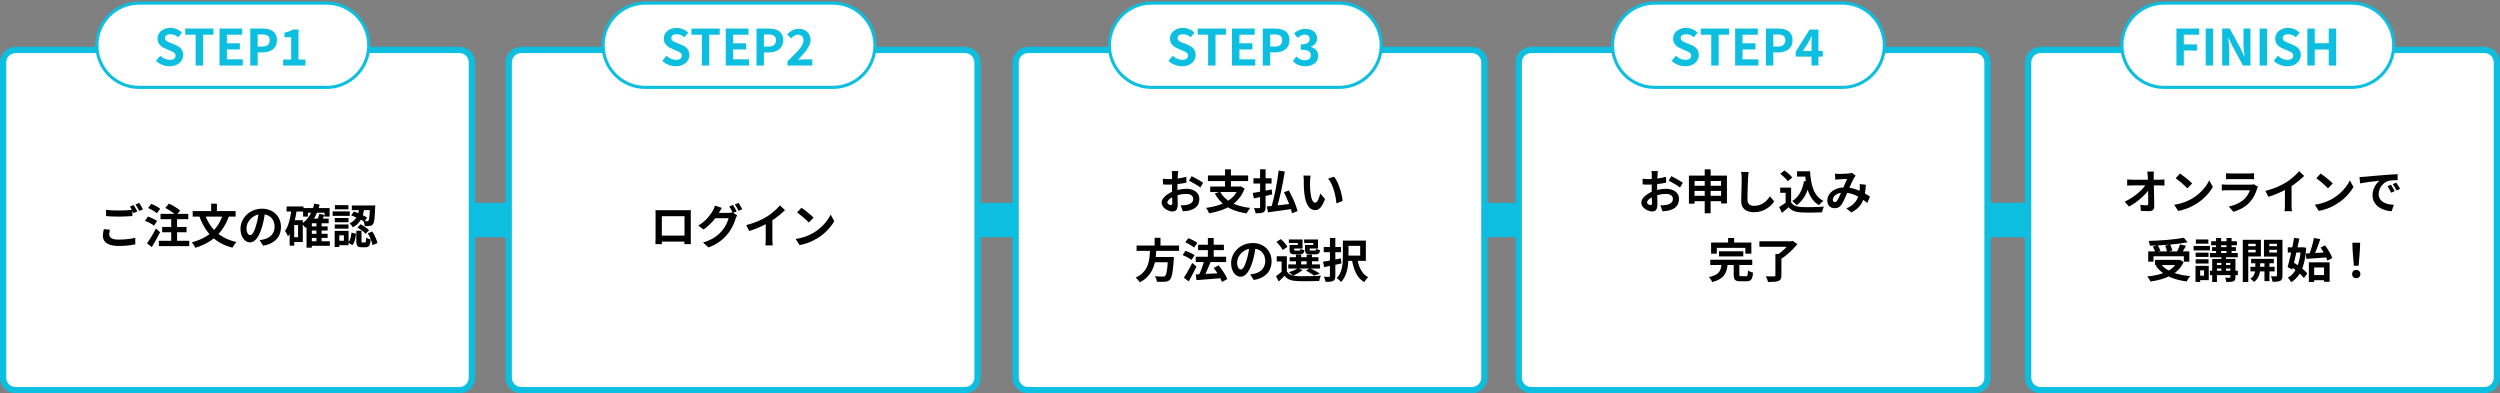 <svg width="801" height="126" viewBox="0 0 801 126" fill="none" xmlns="http://www.w3.org/2000/svg">
<rect x="0" y="0" width="801" height="126" fill="#808080" stroke="none"/>
<path d="M801 65H1V76H801V65Z" fill="#0CBFE0"/>
<path d="M147.183 16H5.005C2.793 16 1 17.791 1 20V121C1 123.209 2.793 125 5.005 125H147.183C149.395 125 151.188 123.209 151.188 121V20C151.188 17.791 149.395 16 147.183 16Z" fill="white" stroke="#0CBFE0" stroke-width="2"/>
<path d="M309.183 16H167.005C164.793 16 163 17.791 163 20V121C163 123.209 164.793 125 167.005 125H309.183C311.395 125 313.188 123.209 313.188 121V20C313.188 17.791 311.395 16 309.183 16Z" fill="white" stroke="#0CBFE0" stroke-width="2"/>
<path d="M471.588 16H329.41C327.198 16 325.405 17.791 325.405 20V121C325.405 123.209 327.198 125 329.41 125H471.588C473.8 125 475.593 123.209 475.593 121V20C475.593 17.791 473.8 16 471.588 16Z" fill="white" stroke="#0CBFE0" stroke-width="2"/>
<path d="M632.79 16H490.612C488.401 16 486.607 17.791 486.607 20V121C486.607 123.209 488.401 125 490.612 125H632.79C635.002 125 636.795 123.209 636.795 121V20C636.795 17.791 635.002 16 632.79 16Z" fill="white" stroke="#0CBFE0" stroke-width="2"/>
<path d="M795.993 16H653.816C651.604 16 649.811 17.791 649.811 20V121C649.811 123.209 651.604 125 653.816 125H795.993C798.205 125 799.998 123.209 799.998 121V20C799.998 17.791 798.205 16 795.993 16Z" fill="white" stroke="#0CBFE0" stroke-width="2"/>
<path d="M104.629 1H44.554C37.089 1 31.037 7.044 31.037 14.5C31.037 21.956 37.089 28 44.554 28H104.629C112.094 28 118.146 21.956 118.146 14.5C118.146 7.044 112.094 1 104.629 1Z" fill="white" stroke="#0CBFE0"/>
<path d="M266.832 1H206.757C199.292 1 193.24 7.044 193.24 14.5C193.24 21.956 199.292 28 206.757 28H266.832C274.297 28 280.349 21.956 280.349 14.5C280.349 7.044 274.297 1 266.832 1Z" fill="white" stroke="#0CBFE0"/>
<path d="M429.035 1H368.96C361.495 1 355.443 7.044 355.443 14.5C355.443 21.956 361.495 28 368.96 28H429.035C436.501 28 442.552 21.956 442.552 14.5C442.552 7.044 436.501 1 429.035 1Z" fill="white" stroke="#0CBFE0"/>
<path d="M590.237 1H530.161C522.696 1 516.645 7.044 516.645 14.5C516.645 21.956 522.696 28 530.161 28H590.237C597.702 28 603.753 21.956 603.753 14.5C603.753 7.044 597.702 1 590.237 1Z" fill="white" stroke="#0CBFE0"/>
<path d="M753.441 1H693.365C685.9 1 679.849 7.044 679.849 14.5C679.849 21.956 685.9 28 693.365 28H753.441C760.906 28 766.957 21.956 766.957 14.5C766.957 7.044 760.906 1 753.441 1Z" fill="white" stroke="#0CBFE0"/>
<path d="M54.317 21.224C53.526 21.224 52.752 21.074 51.994 20.776C51.236 20.477 50.568 20.05 49.991 19.496L51.353 17.864C51.769 18.258 52.245 18.578 52.779 18.824C53.323 19.058 53.852 19.176 54.365 19.176C54.984 19.176 55.454 19.053 55.774 18.808C56.095 18.562 56.255 18.232 56.255 17.816C56.255 17.517 56.175 17.282 56.015 17.112C55.865 16.93 55.657 16.77 55.39 16.632C55.123 16.493 54.813 16.354 54.461 16.216L52.891 15.528C52.496 15.368 52.111 15.154 51.737 14.888C51.374 14.61 51.07 14.264 50.824 13.848C50.589 13.432 50.472 12.936 50.472 12.36C50.472 11.709 50.648 11.128 51.001 10.616C51.353 10.104 51.839 9.698 52.458 9.4C53.078 9.09 53.783 8.936 54.573 8.936C55.278 8.936 55.956 9.069 56.608 9.336C57.259 9.602 57.825 9.981 58.306 10.472L57.104 11.944C56.73 11.634 56.34 11.394 55.935 11.224C55.529 11.053 55.075 10.968 54.573 10.968C54.06 10.968 53.649 11.08 53.339 11.304C53.04 11.517 52.891 11.821 52.891 12.216C52.891 12.493 52.976 12.722 53.147 12.904C53.318 13.085 53.542 13.245 53.82 13.384C54.098 13.512 54.402 13.645 54.733 13.784L56.287 14.408C56.768 14.6 57.184 14.84 57.537 15.128C57.9 15.416 58.177 15.762 58.37 16.168C58.573 16.573 58.674 17.064 58.674 17.64C58.674 18.28 58.498 18.872 58.145 19.416C57.804 19.96 57.307 20.397 56.656 20.728C56.015 21.058 55.235 21.224 54.317 21.224ZM62.674 21V11.128H59.342V9.144H68.394V11.128H65.045V21H62.674ZM70.332 21V9.144H77.605V11.128H72.703V13.864H76.852V15.848H72.703V19.016H77.781V21H70.332ZM80.188 21V9.144H84.081C84.957 9.144 85.742 9.261 86.436 9.496C87.141 9.73 87.696 10.12 88.102 10.664C88.518 11.197 88.727 11.933 88.727 12.872C88.727 13.768 88.518 14.509 88.102 15.096C87.696 15.672 87.146 16.098 86.452 16.376C85.768 16.653 84.999 16.792 84.145 16.792H82.559V21H80.188ZM82.559 14.92H83.985C84.796 14.92 85.4 14.749 85.795 14.408C86.201 14.066 86.404 13.554 86.404 12.872C86.404 12.189 86.19 11.714 85.763 11.448C85.346 11.17 84.727 11.032 83.905 11.032H82.559V14.92ZM90.729 21V19.08H93.292V11.928H91.129V10.456C91.728 10.338 92.24 10.2 92.668 10.04C93.105 9.88 93.511 9.688 93.885 9.464H95.631V19.08H97.858V21H90.729Z" fill="#0CBFE0"/>
<path d="M216.519 21.224C215.728 21.224 214.954 21.074 214.196 20.776C213.437 20.477 212.77 20.05 212.193 19.496L213.555 17.864C213.972 18.258 214.446 18.578 214.981 18.824C215.526 19.058 216.054 19.176 216.567 19.176C217.186 19.176 217.656 19.053 217.977 18.808C218.297 18.562 218.457 18.232 218.457 17.816C218.457 17.517 218.377 17.282 218.217 17.112C218.067 16.93 217.858 16.77 217.592 16.632C217.325 16.493 217.015 16.354 216.663 16.216L215.093 15.528C214.698 15.368 214.313 15.154 213.94 14.888C213.576 14.61 213.272 14.264 213.026 13.848C212.791 13.432 212.674 12.936 212.674 12.36C212.674 11.709 212.85 11.128 213.203 10.616C213.555 10.104 214.041 9.698 214.66 9.4C215.279 9.09 215.984 8.936 216.775 8.936C217.48 8.936 218.158 9.069 218.81 9.336C219.46 9.602 220.027 9.981 220.508 10.472L219.306 11.944C218.932 11.634 218.542 11.394 218.137 11.224C217.73 11.053 217.277 10.968 216.775 10.968C216.262 10.968 215.851 11.08 215.542 11.304C215.242 11.517 215.093 11.821 215.093 12.216C215.093 12.493 215.178 12.722 215.349 12.904C215.52 13.085 215.744 13.245 216.022 13.384C216.299 13.512 216.604 13.645 216.935 13.784L218.489 14.408C218.97 14.6 219.386 14.84 219.739 15.128C220.101 15.416 220.38 15.762 220.572 16.168C220.774 16.573 220.876 17.064 220.876 17.64C220.876 18.28 220.7 18.872 220.348 19.416C220.005 19.96 219.509 20.397 218.858 20.728C218.217 21.058 217.437 21.224 216.519 21.224ZM224.876 21V11.128H221.544V9.144H230.595V11.128H227.247V21H224.876ZM232.534 21V9.144H239.807V11.128H234.905V13.864H239.054V15.848H234.905V19.016H239.983V21H232.534ZM242.39 21V9.144H246.283C247.158 9.144 247.943 9.261 248.638 9.496C249.343 9.73 249.897 10.12 250.304 10.664C250.721 11.197 250.929 11.933 250.929 12.872C250.929 13.768 250.721 14.509 250.304 15.096C249.897 15.672 249.348 16.098 248.654 16.376C247.97 16.653 247.201 16.792 246.347 16.792H244.761V21H242.39ZM244.761 14.92H246.187C246.998 14.92 247.602 14.749 247.997 14.408C248.403 14.066 248.606 13.554 248.606 12.872C248.606 12.189 248.392 11.714 247.965 11.448C247.549 11.17 246.929 11.032 246.107 11.032H244.761V14.92ZM252.307 21V19.64C253.332 18.658 254.229 17.773 254.998 16.984C255.767 16.184 256.365 15.458 256.792 14.808C257.219 14.146 257.433 13.533 257.433 12.968C257.433 12.573 257.363 12.237 257.225 11.96C257.085 11.682 256.882 11.469 256.616 11.32C256.36 11.17 256.039 11.096 255.655 11.096C255.227 11.096 254.832 11.218 254.469 11.464C254.117 11.709 253.79 11.992 253.492 12.312L252.178 11.032C252.733 10.445 253.3 10.002 253.876 9.704C254.463 9.394 255.158 9.24 255.959 9.24C256.706 9.24 257.358 9.389 257.914 9.688C258.479 9.986 258.917 10.408 259.227 10.952C259.537 11.485 259.692 12.114 259.692 12.84C259.692 13.501 259.504 14.178 259.131 14.872C258.768 15.565 258.282 16.269 257.673 16.984C257.074 17.688 256.418 18.413 255.703 19.16C256.001 19.117 256.333 19.085 256.696 19.064C257.058 19.032 257.379 19.016 257.657 19.016H260.252V21H252.307Z" fill="#0CBFE0"/>
<path d="M378.722 21.224C377.931 21.224 377.157 21.074 376.399 20.776C375.64 20.477 374.973 20.05 374.396 19.496L375.758 17.864C376.175 18.258 376.649 18.578 377.184 18.824C377.729 19.058 378.257 19.176 378.77 19.176C379.389 19.176 379.859 19.053 380.18 18.808C380.5 18.562 380.66 18.232 380.66 17.816C380.66 17.517 380.58 17.282 380.42 17.112C380.27 16.93 380.062 16.77 379.795 16.632C379.528 16.493 379.218 16.354 378.866 16.216L377.296 15.528C376.901 15.368 376.516 15.154 376.143 14.888C375.779 14.61 375.475 14.264 375.229 13.848C374.994 13.432 374.877 12.936 374.877 12.36C374.877 11.709 375.053 11.128 375.406 10.616C375.758 10.104 376.244 9.698 376.864 9.4C377.482 9.09 378.187 8.936 378.978 8.936C379.683 8.936 380.361 9.069 381.013 9.336C381.664 9.602 382.23 9.981 382.711 10.472L381.509 11.944C381.135 11.634 380.745 11.394 380.34 11.224C379.933 11.053 379.48 10.968 378.978 10.968C378.466 10.968 378.054 11.08 377.745 11.304C377.445 11.517 377.296 11.821 377.296 12.216C377.296 12.493 377.381 12.722 377.552 12.904C377.723 13.085 377.947 13.245 378.225 13.384C378.503 13.512 378.807 13.645 379.138 13.784L380.692 14.408C381.173 14.6 381.589 14.84 381.942 15.128C382.304 15.416 382.583 15.762 382.775 16.168C382.977 16.573 383.079 17.064 383.079 17.64C383.079 18.28 382.903 18.872 382.551 19.416C382.208 19.96 381.712 20.397 381.061 20.728C380.42 21.058 379.64 21.224 378.722 21.224ZM387.079 21V11.128H383.747V9.144H392.798V11.128H389.45V21H387.079ZM394.737 21V9.144H402.01V11.128H397.108V13.864H401.257V15.848H397.108V19.016H402.186V21H394.737ZM404.593 21V9.144H408.486C409.361 9.144 410.146 9.261 410.841 9.496C411.546 9.73 412.101 10.12 412.507 10.664C412.924 11.197 413.132 11.933 413.132 12.872C413.132 13.768 412.924 14.509 412.507 15.096C412.101 15.672 411.551 16.098 410.857 16.376C410.173 16.653 409.404 16.792 408.55 16.792H406.964V21H404.593ZM406.964 14.92H408.39C409.201 14.92 409.805 14.749 410.2 14.408C410.606 14.066 410.809 13.554 410.809 12.872C410.809 12.189 410.595 11.714 410.168 11.448C409.752 11.17 409.132 11.032 408.31 11.032H406.964V14.92ZM418.194 21.224C417.574 21.224 417.019 21.149 416.528 21C416.036 20.861 415.599 20.669 415.214 20.424C414.84 20.168 414.515 19.885 414.237 19.576L415.343 18.088C415.705 18.418 416.101 18.706 416.528 18.952C416.966 19.186 417.451 19.304 417.986 19.304C418.391 19.304 418.744 19.245 419.043 19.128C419.353 19 419.588 18.818 419.748 18.584C419.918 18.349 420.004 18.066 420.004 17.736C420.004 17.362 419.908 17.042 419.716 16.776C419.534 16.498 419.208 16.29 418.739 16.152C418.268 16.002 417.606 15.928 416.752 15.928V14.232C417.478 14.232 418.05 14.157 418.467 14.008C418.883 13.858 419.176 13.656 419.348 13.4C419.529 13.144 419.62 12.85 419.62 12.52C419.62 12.061 419.481 11.709 419.203 11.464C418.925 11.218 418.536 11.096 418.034 11.096C417.617 11.096 417.227 11.192 416.865 11.384C416.512 11.565 416.16 11.821 415.807 12.152L414.59 10.712C415.112 10.264 415.663 9.906 416.24 9.64C416.816 9.373 417.451 9.24 418.146 9.24C418.904 9.24 419.572 9.362 420.149 9.608C420.735 9.842 421.19 10.194 421.51 10.664C421.831 11.122 421.991 11.682 421.991 12.344C421.991 12.962 421.82 13.49 421.478 13.928C421.136 14.354 420.65 14.696 420.02 14.952V15.032C420.458 15.149 420.854 15.336 421.206 15.592C421.568 15.848 421.852 16.168 422.055 16.552C422.268 16.925 422.375 17.368 422.375 17.88C422.375 18.584 422.183 19.186 421.799 19.688C421.424 20.189 420.918 20.573 420.277 20.84C419.646 21.096 418.952 21.224 418.194 21.224Z" fill="#0CBFE0"/>
<path d="M539.923 21.224C539.132 21.224 538.358 21.074 537.6 20.776C536.841 20.477 536.174 20.05 535.598 19.496L536.959 17.864C537.376 18.258 537.85 18.578 538.385 18.824C538.93 19.058 539.458 19.176 539.971 19.176C540.59 19.176 541.06 19.053 541.381 18.808C541.701 18.562 541.861 18.232 541.861 17.816C541.861 17.517 541.781 17.282 541.621 17.112C541.471 16.93 541.263 16.77 540.996 16.632C540.729 16.493 540.42 16.354 540.067 16.216L538.497 15.528C538.102 15.368 537.717 15.154 537.344 14.888C536.98 14.61 536.676 14.264 536.431 13.848C536.195 13.432 536.078 12.936 536.078 12.36C536.078 11.709 536.254 11.128 536.607 10.616C536.959 10.104 537.445 9.698 538.065 9.4C538.684 9.09 539.388 8.936 540.179 8.936C540.884 8.936 541.562 9.069 542.214 9.336C542.865 9.602 543.431 9.981 543.912 10.472L542.711 11.944C542.336 11.634 541.947 11.394 541.541 11.224C541.135 11.053 540.681 10.968 540.179 10.968C539.667 10.968 539.255 11.08 538.946 11.304C538.646 11.517 538.497 11.821 538.497 12.216C538.497 12.493 538.582 12.722 538.754 12.904C538.924 13.085 539.148 13.245 539.426 13.384C539.704 13.512 540.008 13.645 540.34 13.784L541.894 14.408C542.374 14.6 542.791 14.84 543.143 15.128C543.506 15.416 543.784 15.762 543.976 16.168C544.178 16.573 544.281 17.064 544.281 17.64C544.281 18.28 544.104 18.872 543.752 19.416C543.409 19.96 542.913 20.397 542.262 20.728C541.621 21.058 540.841 21.224 539.923 21.224ZM548.281 21V11.128H544.948V9.144H554V11.128H550.652V21H548.281ZM555.938 21V9.144H563.211V11.128H558.309V13.864H562.458V15.848H558.309V19.016H563.387V21H555.938ZM565.794 21V9.144H569.687C570.562 9.144 571.347 9.261 572.042 9.496C572.747 9.73 573.302 10.12 573.708 10.664C574.125 11.197 574.333 11.933 574.333 12.872C574.333 13.768 574.125 14.509 573.708 15.096C573.302 15.672 572.752 16.098 572.058 16.376C571.374 16.653 570.605 16.792 569.751 16.792H568.165V21H565.794ZM568.165 14.92H569.591C570.402 14.92 571.006 14.749 571.401 14.408C571.807 14.066 572.01 13.554 572.01 12.872C572.01 12.189 571.796 11.714 571.369 11.448C570.953 11.17 570.333 11.032 569.511 11.032H568.165V14.92ZM580.421 21V14.04C580.421 13.688 580.431 13.272 580.453 12.792C580.474 12.312 580.495 11.896 580.517 11.544H580.437C580.298 11.853 580.148 12.162 579.988 12.472C579.828 12.781 579.662 13.096 579.492 13.416L577.649 16.328H584.025V18.136H575.358V16.52L579.78 9.464H582.615V21H580.421Z" fill="#0CBFE0"/>
<path d="M697.326 21V9.144H704.631V11.128H699.697V14.216H703.91V16.2H699.697V21H697.326ZM706.697 21V9.144H709.068V21H706.697ZM711.985 21V9.144H714.405L717.849 15.464L719.05 18.024H719.13C719.066 17.405 718.996 16.728 718.922 15.992C718.847 15.256 718.81 14.552 718.81 13.88V9.144H721.053V21H718.634L715.222 14.664L714.02 12.12H713.94C713.993 12.76 714.057 13.437 714.132 14.152C714.206 14.866 714.244 15.565 714.244 16.248V21H711.985ZM723.984 21V9.144H726.355V21H723.984ZM732.813 21.224C732.023 21.224 731.249 21.074 730.49 20.776C729.732 20.477 729.064 20.05 728.487 19.496L729.849 17.864C730.265 18.258 730.741 18.578 731.275 18.824C731.819 19.058 732.348 19.176 732.861 19.176C733.48 19.176 733.95 19.053 734.27 18.808C734.591 18.562 734.751 18.232 734.751 17.816C734.751 17.517 734.671 17.282 734.511 17.112C734.361 16.93 734.153 16.77 733.886 16.632C733.62 16.493 733.309 16.354 732.957 16.216L731.387 15.528C730.992 15.368 730.608 15.154 730.233 14.888C729.871 14.61 729.566 14.264 729.32 13.848C729.086 13.432 728.968 12.936 728.968 12.36C728.968 11.709 729.144 11.128 729.496 10.616C729.849 10.104 730.335 9.698 730.954 9.4C731.574 9.09 732.279 8.936 733.069 8.936C733.774 8.936 734.453 9.069 735.103 9.336C735.755 9.602 736.321 9.981 736.802 10.472L735.6 11.944C735.227 11.634 734.837 11.394 734.431 11.224C734.025 11.053 733.571 10.968 733.069 10.968C732.556 10.968 732.146 11.08 731.835 11.304C731.537 11.517 731.387 11.821 731.387 12.216C731.387 12.493 731.473 12.722 731.643 12.904C731.814 13.085 732.039 13.245 732.316 13.384C732.594 13.512 732.899 13.645 733.229 13.784L734.783 14.408C735.264 14.6 735.68 14.84 736.033 15.128C736.396 15.416 736.673 15.762 736.866 16.168C737.069 16.573 737.17 17.064 737.17 17.64C737.17 18.28 736.994 18.872 736.641 19.416C736.3 19.96 735.803 20.397 735.151 20.728C734.511 21.058 733.732 21.224 732.813 21.224ZM739.27 21V9.144H741.641V13.832H746.126V9.144H748.481V21H746.126V15.88H741.641V21H739.27Z" fill="#0CBFE0"/>
<path d="M33.981 67.245C34.532 67.315 35.152 67.365 35.843 67.395C36.534 67.425 37.275 67.44 38.066 67.44C38.566 67.44 39.077 67.43 39.598 67.41C40.118 67.39 40.624 67.365 41.115 67.335C41.605 67.295 42.041 67.26 42.421 67.23V69.225C42.071 69.245 41.645 69.27 41.145 69.3C40.654 69.33 40.139 69.355 39.598 69.375C39.067 69.395 38.562 69.405 38.081 69.405C37.3 69.405 36.574 69.39 35.903 69.36C35.232 69.32 34.592 69.28 33.981 69.24V67.245ZM35.242 73.605C35.172 73.865 35.112 74.12 35.062 74.37C35.012 74.62 34.987 74.87 34.987 75.12C34.987 75.61 35.227 76.01 35.708 76.32C36.199 76.62 36.985 76.77 38.066 76.77C38.747 76.77 39.403 76.745 40.033 76.695C40.674 76.645 41.275 76.58 41.836 76.5C42.396 76.41 42.897 76.305 43.337 76.185L43.352 78.285C42.922 78.385 42.431 78.475 41.881 78.555C41.34 78.635 40.754 78.695 40.123 78.735C39.503 78.785 38.842 78.81 38.141 78.81C36.99 78.81 36.033 78.68 35.272 78.42C34.511 78.17 33.936 77.81 33.545 77.34C33.165 76.86 32.974 76.275 32.974 75.585C32.974 75.155 33.01 74.76 33.08 74.4C33.15 74.03 33.21 73.705 33.26 73.425L35.242 73.605ZM42.812 65.7C42.942 65.88 43.077 66.095 43.217 66.345C43.367 66.595 43.513 66.845 43.653 67.095C43.793 67.345 43.913 67.565 44.013 67.755L42.797 68.28C42.647 67.97 42.461 67.615 42.241 67.215C42.031 66.815 41.826 66.47 41.625 66.18L42.812 65.7ZM44.599 65.025C44.729 65.215 44.869 65.435 45.02 65.685C45.17 65.935 45.315 66.185 45.455 66.435C45.605 66.675 45.725 66.885 45.816 67.065L44.614 67.575C44.454 67.265 44.264 66.915 44.043 66.525C43.823 66.125 43.608 65.785 43.398 65.505L44.599 65.025ZM52.965 66.615L54.136 65.22C54.547 65.41 54.977 65.635 55.428 65.895C55.888 66.155 56.319 66.42 56.719 66.69C57.13 66.96 57.465 67.22 57.725 67.47L56.419 69.03C56.189 68.77 55.878 68.495 55.488 68.205C55.107 67.915 54.692 67.63 54.241 67.35C53.801 67.07 53.375 66.825 52.965 66.615ZM51.958 72.705H59.768V74.415H51.958V72.705ZM50.892 77.145H60.639V78.855H50.892V77.145ZM51.433 68.52H60.324V70.23H51.433V68.52ZM54.857 69.09H56.734V77.91H54.857V69.09ZM47.468 66.645L48.444 65.325C48.774 65.435 49.12 65.58 49.48 65.76C49.841 65.93 50.186 66.115 50.517 66.315C50.847 66.505 51.117 66.69 51.328 66.87L50.261 68.34C50.071 68.15 49.816 67.955 49.495 67.755C49.185 67.545 48.849 67.345 48.489 67.155C48.139 66.955 47.798 66.785 47.468 66.645ZM46.461 70.74L47.393 69.375C47.723 69.485 48.073 69.62 48.444 69.78C48.814 69.93 49.165 70.1 49.495 70.29C49.836 70.47 50.116 70.64 50.336 70.8L49.33 72.315C49.14 72.135 48.879 71.95 48.549 71.76C48.219 71.57 47.873 71.385 47.513 71.205C47.152 71.015 46.802 70.86 46.461 70.74ZM47.107 77.955C47.377 77.575 47.678 77.13 48.008 76.62C48.339 76.1 48.674 75.55 49.015 74.97C49.355 74.38 49.67 73.795 49.961 73.215L51.282 74.415C51.022 74.935 50.742 75.47 50.441 76.02C50.151 76.57 49.851 77.11 49.54 77.64C49.24 78.17 48.94 78.68 48.639 79.17L47.107 77.955ZM71.468 68.595L73.39 69.165C72.759 70.965 71.943 72.525 70.942 73.845C69.941 75.165 68.749 76.28 67.368 77.19C65.996 78.09 64.409 78.825 62.607 79.395C62.547 79.235 62.446 79.045 62.306 78.825C62.166 78.605 62.021 78.385 61.871 78.165C61.73 77.955 61.595 77.78 61.465 77.64C63.197 77.18 64.714 76.555 66.016 75.765C67.317 74.975 68.419 73.995 69.32 72.825C70.221 71.645 70.937 70.235 71.468 68.595ZM65.655 68.715C66.166 70.205 66.872 71.54 67.773 72.72C68.674 73.9 69.785 74.9 71.107 75.72C72.439 76.54 73.991 77.15 75.763 77.55C75.623 77.69 75.468 77.87 75.297 78.09C75.137 78.31 74.982 78.53 74.832 78.75C74.682 78.98 74.561 79.18 74.471 79.35C72.599 78.87 70.987 78.17 69.635 77.25C68.284 76.32 67.137 75.19 66.196 73.86C65.265 72.53 64.484 70.995 63.853 69.255L65.655 68.715ZM61.736 67.635H75.493V69.39H61.736V67.635ZM67.653 65.25H69.5V68.7H67.653V65.25ZM84.969 67.725C84.869 68.485 84.739 69.295 84.579 70.155C84.419 71.015 84.204 71.885 83.933 72.765C83.643 73.775 83.302 74.645 82.912 75.375C82.522 76.105 82.091 76.67 81.62 77.07C81.16 77.46 80.654 77.655 80.103 77.655C79.553 77.655 79.042 77.47 78.572 77.1C78.111 76.72 77.74 76.2 77.46 75.54C77.19 74.88 77.055 74.13 77.055 73.29C77.055 72.42 77.23 71.6 77.58 70.83C77.931 70.06 78.416 69.38 79.037 68.79C79.668 68.19 80.399 67.72 81.23 67.38C82.071 67.04 82.977 66.87 83.948 66.87C84.879 66.87 85.716 67.02 86.456 67.32C87.207 67.62 87.848 68.035 88.379 68.565C88.909 69.095 89.315 69.715 89.595 70.425C89.876 71.135 90.016 71.9 90.016 72.72C90.016 73.77 89.801 74.71 89.37 75.54C88.939 76.37 88.299 77.055 87.448 77.595C86.607 78.135 85.555 78.505 84.294 78.705L83.167 76.92C83.458 76.89 83.713 76.855 83.933 76.815C84.153 76.775 84.364 76.73 84.564 76.68C85.045 76.56 85.49 76.39 85.901 76.17C86.321 75.94 86.687 75.66 86.997 75.33C87.308 74.99 87.548 74.595 87.718 74.145C87.898 73.695 87.988 73.2 87.988 72.66C87.988 72.07 87.898 71.53 87.718 71.04C87.538 70.55 87.272 70.125 86.922 69.765C86.572 69.395 86.146 69.115 85.645 68.925C85.145 68.725 84.569 68.625 83.918 68.625C83.117 68.625 82.411 68.77 81.801 69.06C81.19 69.34 80.674 69.705 80.254 70.155C79.833 70.605 79.513 71.09 79.292 71.61C79.082 72.13 78.977 72.625 78.977 73.095C78.977 73.595 79.037 74.015 79.157 74.355C79.277 74.685 79.423 74.935 79.593 75.105C79.773 75.265 79.963 75.345 80.163 75.345C80.374 75.345 80.579 75.24 80.779 75.03C80.99 74.81 81.195 74.48 81.395 74.04C81.595 73.6 81.796 73.045 81.996 72.375C82.226 71.655 82.421 70.885 82.582 70.065C82.742 69.245 82.857 68.445 82.927 67.665L84.969 67.725ZM99.358 72.54H104.975V73.86H99.358V72.54ZM99.358 74.91H104.975V76.23H99.358V74.91ZM99.328 77.295H105.68V78.765H99.328V77.295ZM97.12 66.66H105.605V69.39H103.998V68.16H98.637V69.39H97.12V66.66ZM101.385 71.28H103.037V78H101.385V71.28ZM99.913 70.05H105.305V71.535H99.913V79.35H98.216V71.61L99.748 70.05H99.913ZM100.694 65.235L102.406 65.565C102.006 67.185 101.43 68.63 100.679 69.9C99.928 71.17 99.002 72.21 97.901 73.02C97.821 72.91 97.706 72.77 97.555 72.6C97.415 72.42 97.265 72.245 97.105 72.075C96.945 71.905 96.804 71.77 96.684 71.67C97.706 71 98.552 70.11 99.222 69C99.893 67.89 100.384 66.635 100.694 65.235ZM102.316 68.535L103.968 68.88C103.778 69.29 103.583 69.69 103.383 70.08C103.192 70.46 103.017 70.79 102.857 71.07L101.505 70.725C101.645 70.415 101.796 70.055 101.956 69.645C102.116 69.235 102.236 68.865 102.316 68.535ZM91.833 66.15H97.24V67.785H91.833V66.15ZM93.515 70.56H97.015V77.535H93.515V75.99H95.498V72.105H93.515V70.56ZM93.38 67.02L95.062 67.275C94.922 68.355 94.732 69.415 94.491 70.455C94.251 71.485 93.946 72.455 93.575 73.365C93.215 74.265 92.784 75.055 92.284 75.735C92.234 75.595 92.148 75.415 92.028 75.195C91.918 74.975 91.798 74.755 91.668 74.535C91.548 74.315 91.433 74.14 91.323 74.01C91.713 73.46 92.038 72.815 92.299 72.075C92.569 71.335 92.789 70.535 92.96 69.675C93.14 68.815 93.28 67.93 93.38 67.02ZM92.809 70.56H94.266V78.705H92.809V70.56ZM115.112 66.465H116.734C116.664 67.065 116.559 67.67 116.419 68.28C116.289 68.88 116.088 69.46 115.818 70.02C115.548 70.57 115.187 71.09 114.737 71.58C114.296 72.06 113.725 72.48 113.025 72.84C112.934 72.63 112.789 72.4 112.589 72.15C112.389 71.9 112.199 71.705 112.018 71.565C112.619 71.275 113.11 70.935 113.49 70.545C113.871 70.155 114.171 69.735 114.391 69.285C114.612 68.835 114.772 68.37 114.872 67.89C114.982 67.41 115.062 66.935 115.112 66.465ZM112.514 69.03L113.355 67.785C113.856 67.925 114.366 68.105 114.887 68.325C115.418 68.545 115.918 68.775 116.389 69.015C116.869 69.255 117.275 69.48 117.605 69.69L116.749 71.085C116.429 70.845 116.028 70.6 115.548 70.35C115.077 70.09 114.577 69.845 114.046 69.615C113.525 69.375 113.015 69.18 112.514 69.03ZM118.552 65.835H120.234C120.234 65.835 120.234 65.88 120.234 65.97C120.234 66.05 120.229 66.145 120.219 66.255C120.219 66.355 120.214 66.435 120.204 66.495C120.164 67.635 120.113 68.57 120.053 69.3C119.993 70.02 119.918 70.58 119.828 70.98C119.748 71.37 119.643 71.645 119.513 71.805C119.363 71.995 119.207 72.13 119.047 72.21C118.897 72.29 118.717 72.345 118.506 72.375C118.326 72.415 118.091 72.44 117.801 72.45C117.51 72.45 117.2 72.445 116.869 72.435C116.859 72.185 116.809 71.91 116.719 71.61C116.639 71.3 116.539 71.035 116.419 70.815C116.679 70.845 116.914 70.865 117.125 70.875C117.335 70.875 117.5 70.875 117.62 70.875C117.811 70.885 117.961 70.825 118.071 70.695C118.141 70.595 118.206 70.39 118.266 70.08C118.326 69.76 118.376 69.28 118.416 68.64C118.466 68 118.511 67.155 118.552 66.105V65.835ZM114.166 73.935H115.818V77.205C115.818 77.415 115.838 77.55 115.878 77.61C115.918 77.66 116.008 77.685 116.148 77.685C116.179 77.685 116.229 77.685 116.299 77.685C116.369 77.685 116.444 77.685 116.524 77.685C116.604 77.685 116.679 77.685 116.749 77.685C116.829 77.685 116.884 77.685 116.914 77.685C117.015 77.685 117.09 77.65 117.14 77.58C117.19 77.51 117.23 77.365 117.26 77.145C117.29 76.915 117.31 76.57 117.32 76.11C117.42 76.19 117.555 76.275 117.725 76.365C117.906 76.445 118.086 76.52 118.266 76.59C118.456 76.65 118.627 76.705 118.777 76.755C118.727 77.405 118.637 77.91 118.506 78.27C118.386 78.64 118.211 78.89 117.981 79.02C117.761 79.16 117.47 79.23 117.11 79.23C117.04 79.23 116.944 79.23 116.824 79.23C116.714 79.23 116.599 79.23 116.479 79.23C116.359 79.23 116.244 79.23 116.133 79.23C116.023 79.23 115.933 79.23 115.863 79.23C115.403 79.23 115.047 79.165 114.797 79.035C114.557 78.915 114.391 78.71 114.301 78.42C114.211 78.13 114.166 77.735 114.166 77.235V73.935ZM112.634 74.52L114.061 74.895C114.021 75.335 113.956 75.78 113.866 76.23C113.776 76.68 113.655 77.105 113.505 77.505C113.355 77.895 113.155 78.24 112.904 78.54L111.583 77.745C111.793 77.485 111.968 77.185 112.108 76.845C112.249 76.495 112.359 76.12 112.439 75.72C112.529 75.32 112.594 74.92 112.634 74.52ZM114.511 72.9L115.548 71.85C115.868 72.01 116.199 72.2 116.539 72.42C116.879 72.63 117.2 72.855 117.5 73.095C117.811 73.325 118.061 73.545 118.251 73.755L117.125 74.925C116.955 74.705 116.724 74.475 116.434 74.235C116.154 73.995 115.843 73.76 115.503 73.53C115.162 73.29 114.832 73.08 114.511 72.9ZM117.816 74.76L119.272 74.175C119.543 74.555 119.788 74.965 120.008 75.405C120.229 75.845 120.419 76.285 120.579 76.725C120.739 77.155 120.854 77.545 120.924 77.895L119.332 78.555C119.292 78.195 119.197 77.8 119.047 77.37C118.897 76.93 118.717 76.48 118.506 76.02C118.296 75.56 118.066 75.14 117.816 74.76ZM112.724 65.835H119.317V67.335H112.724V65.835ZM107.257 69.855H111.658V71.22H107.257V69.855ZM107.317 65.73H111.628V67.08H107.317V65.73ZM107.257 71.91H111.658V73.26H107.257V71.91ZM106.582 67.74H112.063V69.165H106.582V67.74ZM108.038 73.98H111.688V78.555H108.038V77.13H110.186V75.405H108.038V73.98ZM107.227 73.98H108.714V79.14H107.227V73.98Z" fill="black"/>
<path d="M210.015 67.325C210.325 67.335 210.616 67.345 210.886 67.355C211.166 67.355 211.407 67.355 211.607 67.355C211.767 67.355 212.013 67.355 212.343 67.355C212.683 67.355 213.079 67.355 213.529 67.355C213.98 67.355 214.461 67.355 214.971 67.355C215.482 67.355 215.992 67.355 216.503 67.355C217.024 67.355 217.509 67.355 217.96 67.355C218.411 67.355 218.801 67.355 219.131 67.355C219.472 67.355 219.717 67.355 219.867 67.355C220.058 67.355 220.283 67.355 220.543 67.355C220.814 67.345 221.084 67.335 221.354 67.325C221.344 67.555 221.334 67.8 221.324 68.06C221.324 68.31 221.324 68.55 221.324 68.78C221.324 68.92 221.324 69.14 221.324 69.44C221.324 69.73 221.324 70.08 221.324 70.49C221.324 70.89 221.324 71.32 221.324 71.78C221.324 72.23 221.324 72.685 221.324 73.145C221.324 73.605 221.324 74.04 221.324 74.45C221.324 74.85 221.324 75.2 221.324 75.5C221.324 75.79 221.324 76 221.324 76.13C221.324 76.28 221.324 76.47 221.324 76.7C221.334 76.92 221.339 77.145 221.339 77.375C221.339 77.595 221.339 77.79 221.339 77.96C221.349 78.12 221.354 78.205 221.354 78.215H219.282C219.282 78.195 219.282 78.075 219.282 77.855C219.292 77.625 219.297 77.355 219.297 77.045C219.307 76.735 219.312 76.445 219.312 76.175C219.312 76.045 219.312 75.825 219.312 75.515C219.312 75.205 219.312 74.84 219.312 74.42C219.312 74 219.312 73.555 219.312 73.085C219.312 72.615 219.312 72.155 219.312 71.705C219.312 71.255 219.312 70.845 219.312 70.475C219.312 70.105 219.312 69.81 219.312 69.59C219.312 69.37 219.312 69.26 219.312 69.26H212.058C212.058 69.26 212.058 69.37 212.058 69.59C212.058 69.81 212.058 70.105 212.058 70.475C212.058 70.835 212.058 71.245 212.058 71.705C212.058 72.155 212.058 72.615 212.058 73.085C212.058 73.545 212.058 73.99 212.058 74.42C212.058 74.84 212.058 75.205 212.058 75.515C212.058 75.825 212.058 76.045 212.058 76.175C212.058 76.355 212.058 76.56 212.058 76.79C212.058 77.01 212.058 77.225 212.058 77.435C212.068 77.645 212.073 77.82 212.073 77.96C212.073 78.11 212.073 78.195 212.073 78.215H210C210 78.195 210 78.11 210 77.96C210.01 77.81 210.015 77.625 210.015 77.405C210.025 77.185 210.03 76.96 210.03 76.73C210.04 76.5 210.045 76.295 210.045 76.115C210.045 75.985 210.045 75.775 210.045 75.485C210.045 75.185 210.045 74.83 210.045 74.42C210.045 74.01 210.045 73.58 210.045 73.13C210.045 72.67 210.045 72.21 210.045 71.75C210.045 71.29 210.045 70.86 210.045 70.46C210.045 70.05 210.045 69.7 210.045 69.41C210.045 69.12 210.045 68.91 210.045 68.78C210.045 68.57 210.045 68.33 210.045 68.06C210.045 67.78 210.035 67.535 210.015 67.325ZM220.063 75.485V77.405H211.036V75.485H220.063ZM234.841 65.675C234.971 65.855 235.106 66.07 235.247 66.32C235.397 66.57 235.542 66.82 235.682 67.07C235.822 67.32 235.937 67.54 236.028 67.73L234.826 68.24C234.676 67.93 234.491 67.58 234.27 67.19C234.06 66.79 233.855 66.445 233.655 66.155L234.841 65.675ZM236.613 65C236.743 65.18 236.884 65.4 237.034 65.66C237.194 65.91 237.344 66.16 237.484 66.41C237.635 66.65 237.75 66.86 237.83 67.04L236.643 67.55C236.483 67.23 236.293 66.875 236.073 66.485C235.852 66.095 235.637 65.76 235.427 65.48L236.613 65ZM236.193 68.975C236.103 69.115 236.013 69.285 235.922 69.485C235.832 69.675 235.757 69.865 235.697 70.055C235.567 70.495 235.382 71 235.141 71.57C234.901 72.13 234.611 72.71 234.27 73.31C233.93 73.91 233.529 74.495 233.069 75.065C232.358 75.925 231.522 76.705 230.561 77.405C229.61 78.105 228.428 78.735 227.016 79.295L225.244 77.705C226.265 77.395 227.146 77.05 227.887 76.67C228.628 76.28 229.274 75.86 229.825 75.41C230.375 74.96 230.866 74.485 231.297 73.985C231.637 73.595 231.952 73.155 232.243 72.665C232.543 72.175 232.793 71.685 232.994 71.195C233.204 70.705 233.349 70.275 233.429 69.905H228.368L229.059 68.21C229.189 68.21 229.404 68.21 229.705 68.21C230.005 68.21 230.34 68.21 230.711 68.21C231.081 68.21 231.447 68.21 231.807 68.21C232.178 68.21 232.503 68.21 232.783 68.21C233.064 68.21 233.249 68.21 233.339 68.21C233.579 68.21 233.815 68.195 234.045 68.165C234.285 68.125 234.486 68.08 234.646 68.03L236.193 68.975ZM231.297 66.605C231.116 66.865 230.941 67.145 230.771 67.445C230.601 67.745 230.471 67.975 230.38 68.135C230.04 68.735 229.62 69.36 229.119 70.01C228.618 70.65 228.053 71.275 227.422 71.885C226.801 72.485 226.13 73.035 225.409 73.535L223.727 72.275C224.388 71.875 224.969 71.46 225.469 71.03C225.97 70.6 226.406 70.175 226.776 69.755C227.146 69.325 227.467 68.915 227.737 68.525C228.008 68.125 228.233 67.765 228.413 67.445C228.533 67.265 228.658 67.025 228.788 66.725C228.929 66.415 229.029 66.135 229.089 65.885L231.297 66.605ZM239.091 72.125C240.443 71.775 241.665 71.37 242.756 70.91C243.857 70.44 244.824 69.95 245.655 69.44C246.175 69.12 246.696 68.755 247.217 68.345C247.747 67.925 248.243 67.495 248.703 67.055C249.174 66.615 249.569 66.195 249.89 65.795L251.512 67.34C251.051 67.79 250.546 68.245 249.995 68.705C249.454 69.165 248.889 69.605 248.298 70.025C247.707 70.445 247.121 70.83 246.541 71.18C245.97 71.51 245.329 71.85 244.618 72.2C243.917 72.55 243.176 72.88 242.395 73.19C241.615 73.5 240.829 73.775 240.038 74.015L239.091 72.125ZM245.339 70.4L247.472 69.905V76.655C247.472 76.875 247.477 77.115 247.487 77.375C247.497 77.635 247.512 77.875 247.532 78.095C247.552 78.325 247.577 78.5 247.607 78.62H245.234C245.254 78.5 245.269 78.325 245.279 78.095C245.299 77.875 245.314 77.635 245.324 77.375C245.334 77.115 245.339 76.875 245.339 76.655V70.4ZM256.798 66.56C257.059 66.74 257.364 66.96 257.715 67.22C258.065 67.48 258.426 67.765 258.796 68.075C259.176 68.375 259.532 68.67 259.862 68.96C260.193 69.25 260.463 69.51 260.673 69.74L259.141 71.3C258.951 71.09 258.701 70.84 258.39 70.55C258.08 70.26 257.745 69.96 257.384 69.65C257.024 69.34 256.668 69.045 256.318 68.765C255.967 68.485 255.657 68.25 255.387 68.06L256.798 66.56ZM254.921 76.55C255.702 76.44 256.438 76.285 257.129 76.085C257.82 75.885 258.461 75.655 259.051 75.395C259.642 75.135 260.183 74.865 260.673 74.585C261.524 74.075 262.305 73.495 263.016 72.845C263.727 72.195 264.348 71.52 264.879 70.82C265.409 70.11 265.83 69.42 266.14 68.75L267.312 70.865C266.931 71.535 266.461 72.205 265.9 72.875C265.349 73.545 264.723 74.185 264.023 74.795C263.322 75.395 262.566 75.935 261.755 76.415C261.244 76.725 260.693 77.02 260.103 77.3C259.512 77.57 258.886 77.81 258.225 78.02C257.574 78.24 256.894 78.41 256.183 78.53L254.921 76.55Z" fill="black"/>
<path d="M377.511 54.819C377.501 54.899 377.486 55.024 377.466 55.194C377.446 55.354 377.426 55.519 377.406 55.689C377.396 55.849 377.386 55.994 377.376 56.124C377.356 56.414 377.335 56.734 377.315 57.084C377.305 57.424 377.295 57.779 377.285 58.149C377.275 58.509 377.265 58.874 377.255 59.244C377.255 59.614 377.255 59.974 377.255 60.324C377.255 60.734 377.26 61.189 377.27 61.689C377.28 62.179 377.29 62.669 377.3 63.159C377.32 63.639 377.33 64.079 377.33 64.479C377.34 64.879 377.345 65.189 377.345 65.409C377.345 66.029 377.275 66.509 377.135 66.849C377.005 67.189 376.815 67.424 376.565 67.554C376.314 67.694 376.024 67.764 375.693 67.764C375.333 67.764 374.948 67.689 374.537 67.539C374.126 67.399 373.741 67.199 373.381 66.939C373.03 66.679 372.74 66.379 372.509 66.039C372.289 65.689 372.179 65.314 372.179 64.914C372.179 64.434 372.359 63.959 372.72 63.489C373.09 63.009 373.576 62.569 374.177 62.169C374.787 61.769 375.443 61.449 376.144 61.209C376.815 60.959 377.506 60.779 378.217 60.669C378.927 60.549 379.568 60.489 380.139 60.489C380.91 60.489 381.606 60.619 382.227 60.879C382.847 61.129 383.343 61.499 383.713 61.989C384.084 62.479 384.269 63.069 384.269 63.759C384.269 64.339 384.159 64.874 383.939 65.364C383.718 65.854 383.363 66.279 382.872 66.639C382.392 66.989 381.751 67.264 380.95 67.464C380.61 67.534 380.269 67.584 379.929 67.614C379.598 67.654 379.283 67.684 378.983 67.704L378.292 65.769C378.632 65.769 378.958 65.764 379.268 65.754C379.588 65.734 379.879 65.704 380.139 65.664C380.55 65.584 380.92 65.464 381.25 65.304C381.581 65.144 381.841 64.934 382.031 64.674C382.222 64.414 382.317 64.104 382.317 63.744C382.317 63.404 382.222 63.114 382.031 62.874C381.851 62.634 381.596 62.449 381.265 62.319C380.935 62.189 380.55 62.124 380.109 62.124C379.478 62.124 378.837 62.189 378.187 62.319C377.546 62.449 376.93 62.629 376.339 62.859C375.899 63.029 375.503 63.229 375.153 63.459C374.802 63.679 374.527 63.909 374.327 64.149C374.126 64.389 374.026 64.619 374.026 64.839C374.026 64.959 374.061 65.074 374.131 65.184C374.212 65.284 374.312 65.374 374.432 65.454C374.552 65.534 374.672 65.599 374.792 65.649C374.922 65.689 375.033 65.709 375.123 65.709C375.263 65.709 375.378 65.669 375.468 65.589C375.558 65.499 375.603 65.329 375.603 65.079C375.603 64.809 375.593 64.424 375.573 63.924C375.563 63.414 375.548 62.849 375.528 62.229C375.518 61.609 375.513 60.994 375.513 60.384C375.513 59.964 375.513 59.539 375.513 59.109C375.523 58.679 375.528 58.269 375.528 57.879C375.528 57.489 375.528 57.144 375.528 56.844C375.538 56.544 375.543 56.309 375.543 56.139C375.543 56.029 375.538 55.889 375.528 55.719C375.518 55.549 375.503 55.379 375.483 55.209C375.473 55.029 375.458 54.899 375.438 54.819H377.511ZM381.791 56.439C382.172 56.619 382.597 56.839 383.068 57.099C383.548 57.359 384.004 57.619 384.434 57.879C384.875 58.129 385.225 58.354 385.486 58.554L384.585 60.084C384.394 59.924 384.144 59.744 383.834 59.544C383.533 59.344 383.203 59.139 382.842 58.929C382.492 58.719 382.152 58.524 381.821 58.344C381.491 58.154 381.205 58.004 380.965 57.894L381.791 56.439ZM372.585 57.264C373.025 57.314 373.411 57.349 373.741 57.369C374.081 57.379 374.387 57.384 374.657 57.384C375.048 57.384 375.478 57.369 375.949 57.339C376.419 57.299 376.9 57.249 377.391 57.189C377.881 57.119 378.357 57.039 378.817 56.949C379.288 56.859 379.713 56.759 380.094 56.649L380.139 58.509C379.718 58.609 379.263 58.699 378.772 58.779C378.282 58.849 377.786 58.914 377.285 58.974C376.795 59.034 376.324 59.079 375.874 59.109C375.433 59.139 375.048 59.154 374.717 59.154C374.217 59.154 373.806 59.149 373.486 59.139C373.165 59.129 372.875 59.109 372.615 59.079L372.585 57.264ZM390.922 61.404C391.703 62.874 392.905 64.044 394.527 64.914C396.149 65.784 398.167 66.354 400.58 66.624C400.449 66.764 400.309 66.934 400.159 67.134C400.019 67.344 399.884 67.559 399.754 67.779C399.623 67.999 399.513 68.199 399.423 68.379C397.741 68.129 396.254 67.734 394.963 67.194C393.681 66.664 392.57 65.969 391.628 65.109C390.687 64.239 389.886 63.199 389.225 61.989L390.922 61.404ZM387.753 59.769H397.381V61.524H387.753V59.769ZM387.018 56.229H399.904V58.014H387.018V56.229ZM392.499 54.249H394.377V60.564H392.499V54.249ZM396.81 59.769H397.185L397.501 59.694L398.777 60.414C398.327 61.634 397.721 62.694 396.96 63.594C396.209 64.494 395.338 65.259 394.347 65.889C393.356 66.509 392.274 67.019 391.103 67.419C389.931 67.819 388.695 68.129 387.393 68.349C387.343 68.179 387.258 67.984 387.138 67.764C387.028 67.544 386.907 67.329 386.777 67.119C386.647 66.909 386.522 66.739 386.402 66.609C387.663 66.439 388.85 66.199 389.961 65.889C391.073 65.569 392.079 65.154 392.98 64.644C393.891 64.124 394.672 63.494 395.323 62.754C395.974 62.004 396.469 61.114 396.81 60.084V59.769ZM409.681 54.639L411.648 54.969C411.488 55.979 411.308 57.024 411.108 58.104C410.907 59.174 410.692 60.234 410.462 61.284C410.232 62.324 409.991 63.319 409.741 64.269C409.501 65.219 409.26 66.079 409.02 66.849L407.308 66.504C407.548 65.724 407.784 64.849 408.014 63.879C408.254 62.909 408.479 61.894 408.69 60.834C408.9 59.774 409.09 58.719 409.26 57.669C409.431 56.609 409.571 55.599 409.681 54.639ZM405.881 66.144C406.542 66.084 407.318 66.009 408.209 65.919C409.1 65.819 410.046 65.714 411.048 65.604C412.059 65.484 413.055 65.364 414.036 65.244L414.111 66.924C413.19 67.064 412.264 67.199 411.333 67.329C410.402 67.459 409.501 67.584 408.63 67.704C407.769 67.824 406.983 67.934 406.272 68.034L405.881 66.144ZM411.378 61.584L412.97 61.029C413.35 61.729 413.726 62.479 414.096 63.279C414.467 64.069 414.797 64.849 415.088 65.619C415.378 66.379 415.593 67.059 415.733 67.659L413.946 68.334C413.866 67.894 413.736 67.399 413.556 66.849C413.386 66.289 413.18 65.709 412.94 65.109C412.71 64.509 412.459 63.909 412.189 63.309C411.919 62.699 411.648 62.124 411.378 61.584ZM401.601 57.114H407.413V58.794H401.601V57.114ZM403.733 54.234H405.491V66.369C405.491 66.829 405.436 67.179 405.325 67.419C405.225 67.669 405.045 67.869 404.785 68.019C404.514 68.149 404.179 68.234 403.779 68.274C403.378 68.324 402.887 68.349 402.307 68.349C402.267 68.109 402.197 67.824 402.096 67.494C402.006 67.164 401.901 66.884 401.781 66.654C402.121 66.664 402.452 66.674 402.772 66.684C403.093 66.684 403.308 66.684 403.418 66.684C403.538 66.674 403.618 66.649 403.658 66.609C403.708 66.559 403.733 66.474 403.733 66.354V54.234ZM401.376 61.824C401.886 61.734 402.472 61.634 403.133 61.524C403.804 61.404 404.509 61.274 405.25 61.134C406.001 60.984 406.742 60.839 407.473 60.699L407.593 62.289C406.922 62.439 406.242 62.594 405.551 62.754C404.86 62.904 404.189 63.049 403.538 63.189C402.897 63.329 402.302 63.459 401.751 63.579L401.376 61.824ZM419.924 56.274C419.884 56.454 419.849 56.659 419.819 56.889C419.799 57.119 419.779 57.344 419.758 57.564C419.748 57.784 419.743 57.964 419.743 58.104C419.733 58.434 419.728 58.774 419.728 59.124C419.738 59.474 419.748 59.834 419.758 60.204C419.779 60.564 419.804 60.924 419.834 61.284C419.904 62.004 420.004 62.639 420.134 63.189C420.264 63.739 420.434 64.169 420.645 64.479C420.855 64.779 421.12 64.929 421.441 64.929C421.611 64.929 421.776 64.834 421.936 64.644C422.106 64.454 422.257 64.209 422.387 63.909C422.527 63.599 422.647 63.274 422.747 62.934C422.857 62.594 422.953 62.274 423.033 61.974L424.534 63.804C424.204 64.674 423.874 65.369 423.543 65.889C423.223 66.399 422.887 66.769 422.537 66.999C422.187 67.219 421.806 67.329 421.396 67.329C420.855 67.329 420.339 67.149 419.849 66.789C419.368 66.429 418.958 65.849 418.617 65.049C418.277 64.239 418.036 63.164 417.896 61.824C417.846 61.364 417.806 60.879 417.776 60.369C417.756 59.859 417.741 59.374 417.731 58.914C417.731 58.454 417.731 58.074 417.731 57.774C417.731 57.564 417.721 57.314 417.701 57.024C417.681 56.734 417.651 56.474 417.611 56.244L419.924 56.274ZM427.433 56.619C427.713 56.959 427.984 57.374 428.244 57.864C428.504 58.354 428.745 58.879 428.965 59.439C429.185 59.999 429.381 60.574 429.551 61.164C429.721 61.744 429.856 62.314 429.956 62.874C430.066 63.424 430.136 63.929 430.167 64.389L428.184 65.154C428.134 64.544 428.044 63.879 427.914 63.159C427.784 62.439 427.608 61.714 427.388 60.984C427.168 60.254 426.902 59.564 426.592 58.914C426.292 58.264 425.936 57.704 425.526 57.234L427.433 56.619ZM364.159 78.664H377.781V80.374H364.159V78.664ZM369.175 82.339H374.927V84.034H369.175V82.339ZM374.252 82.339H376.114C376.114 82.339 376.109 82.389 376.099 82.489C376.099 82.579 376.099 82.684 376.099 82.804C376.099 82.924 376.089 83.029 376.069 83.119C375.979 84.489 375.879 85.609 375.769 86.479C375.658 87.349 375.533 88.029 375.393 88.519C375.253 88.999 375.083 89.349 374.882 89.569C374.652 89.819 374.412 89.989 374.162 90.079C373.911 90.169 373.611 90.234 373.26 90.274C372.97 90.304 372.59 90.314 372.119 90.304C371.648 90.304 371.163 90.294 370.662 90.274C370.652 90.014 370.587 89.714 370.467 89.374C370.347 89.044 370.197 88.754 370.016 88.504C370.537 88.554 371.038 88.584 371.518 88.594C371.999 88.604 372.344 88.609 372.555 88.609C372.725 88.609 372.865 88.599 372.975 88.579C373.095 88.549 373.2 88.494 373.29 88.414C373.451 88.284 373.586 87.999 373.696 87.559C373.816 87.119 373.921 86.494 374.011 85.684C374.101 84.874 374.182 83.849 374.252 82.609V82.339ZM368.499 79.684H370.512C370.472 80.484 370.407 81.294 370.317 82.114C370.237 82.924 370.096 83.729 369.896 84.529C369.696 85.319 369.406 86.074 369.025 86.794C368.645 87.514 368.144 88.184 367.523 88.804C366.902 89.424 366.116 89.974 365.165 90.454C365.035 90.204 364.845 89.934 364.595 89.644C364.354 89.354 364.119 89.114 363.889 88.924C364.76 88.524 365.471 88.059 366.021 87.529C366.582 86.989 367.023 86.409 367.343 85.789C367.663 85.159 367.899 84.504 368.049 83.824C368.209 83.144 368.314 82.454 368.364 81.754C368.424 81.054 368.469 80.364 368.499 79.684ZM369.941 76.189H371.819V79.339H369.941V76.189ZM383.113 82.264H392.86V83.974H383.113V82.264ZM383.864 78.409H392.139V80.134H383.864V78.409ZM387.003 76.249H388.865V83.509H387.003V76.249ZM383.128 87.919C383.799 87.889 384.575 87.854 385.456 87.814C386.347 87.774 387.288 87.724 388.279 87.664C389.28 87.604 390.277 87.549 391.268 87.499L391.253 89.134C390.322 89.204 389.381 89.279 388.429 89.359C387.488 89.439 386.582 89.509 385.711 89.569C384.85 89.629 384.064 89.689 383.353 89.749L383.128 87.919ZM388.88 85.849L390.427 85.024C390.807 85.464 391.178 85.944 391.538 86.464C391.909 86.984 392.244 87.499 392.544 88.009C392.845 88.519 393.07 88.989 393.22 89.419L391.508 90.349C391.378 89.939 391.173 89.474 390.892 88.954C390.612 88.434 390.297 87.904 389.946 87.364C389.596 86.814 389.24 86.309 388.88 85.849ZM385.831 83.479L387.844 84.004C387.623 84.574 387.383 85.159 387.123 85.759C386.872 86.359 386.617 86.929 386.357 87.469C386.106 88.009 385.866 88.489 385.636 88.909L384.029 88.384C384.189 88.054 384.354 87.689 384.524 87.289C384.695 86.879 384.86 86.454 385.02 86.014C385.19 85.574 385.34 85.139 385.471 84.709C385.611 84.269 385.731 83.859 385.831 83.479ZM379.764 77.644L380.755 76.309C381.085 76.429 381.431 76.574 381.791 76.744C382.152 76.914 382.497 77.094 382.827 77.284C383.158 77.474 383.428 77.659 383.638 77.839L382.587 79.309C382.387 79.129 382.126 78.939 381.806 78.739C381.496 78.529 381.16 78.329 380.8 78.139C380.439 77.939 380.094 77.774 379.764 77.644ZM378.907 81.724L379.839 80.359C380.159 80.469 380.504 80.604 380.875 80.764C381.245 80.924 381.596 81.094 381.926 81.274C382.267 81.444 382.542 81.609 382.752 81.769L381.761 83.284C381.561 83.114 381.295 82.934 380.965 82.744C380.645 82.554 380.304 82.369 379.944 82.189C379.583 82.009 379.238 81.854 378.907 81.724ZM379.313 88.984C379.573 88.604 379.854 88.154 380.154 87.634C380.464 87.114 380.775 86.564 381.085 85.984C381.406 85.404 381.706 84.824 381.986 84.244L383.338 85.399C383.098 85.919 382.837 86.454 382.557 87.004C382.287 87.544 382.006 88.079 381.716 88.609C381.436 89.139 381.155 89.649 380.875 90.139L379.313 88.984ZM402.367 78.724C402.267 79.484 402.136 80.294 401.976 81.154C401.816 82.014 401.601 82.884 401.33 83.764C401.04 84.774 400.7 85.644 400.309 86.374C399.919 87.104 399.488 87.669 399.018 88.069C398.557 88.459 398.051 88.654 397.501 88.654C396.95 88.654 396.439 88.469 395.969 88.099C395.508 87.719 395.138 87.199 394.857 86.539C394.587 85.879 394.452 85.129 394.452 84.289C394.452 83.419 394.627 82.599 394.978 81.829C395.328 81.059 395.814 80.379 396.434 79.789C397.065 79.189 397.796 78.719 398.627 78.379C399.468 78.039 400.374 77.869 401.345 77.869C402.277 77.869 403.113 78.019 403.854 78.319C404.605 78.619 405.245 79.034 405.776 79.564C406.307 80.094 406.712 80.714 406.993 81.424C407.273 82.134 407.413 82.899 407.413 83.719C407.413 84.769 407.198 85.709 406.767 86.539C406.337 87.369 405.696 88.054 404.845 88.594C404.004 89.134 402.953 89.504 401.691 89.704L400.565 87.919C400.855 87.889 401.11 87.854 401.33 87.814C401.551 87.774 401.761 87.729 401.961 87.679C402.442 87.559 402.887 87.389 403.298 87.169C403.718 86.939 404.084 86.659 404.394 86.329C404.705 85.989 404.945 85.594 405.115 85.144C405.295 84.694 405.386 84.199 405.386 83.659C405.386 83.069 405.295 82.529 405.115 82.039C404.935 81.549 404.67 81.124 404.319 80.764C403.969 80.394 403.543 80.114 403.043 79.924C402.542 79.724 401.966 79.624 401.315 79.624C400.514 79.624 399.809 79.769 399.198 80.059C398.587 80.339 398.071 80.704 397.651 81.154C397.23 81.604 396.91 82.089 396.69 82.609C396.479 83.129 396.374 83.624 396.374 84.094C396.374 84.594 396.434 85.014 396.555 85.354C396.675 85.684 396.82 85.934 396.99 86.104C397.17 86.264 397.361 86.344 397.561 86.344C397.771 86.344 397.976 86.239 398.177 86.029C398.387 85.809 398.592 85.479 398.792 85.039C398.993 84.599 399.193 84.044 399.393 83.374C399.623 82.654 399.819 81.884 399.979 81.064C400.139 80.244 400.254 79.444 400.324 78.664L402.367 78.724ZM412.309 82.099V87.634H410.627V83.764H409.065V82.099H412.309ZM412.309 86.929C412.6 87.439 413.015 87.814 413.556 88.054C414.106 88.294 414.767 88.429 415.538 88.459C416.009 88.479 416.57 88.494 417.22 88.504C417.871 88.504 418.557 88.499 419.278 88.489C419.999 88.479 420.7 88.464 421.381 88.444C422.071 88.414 422.682 88.374 423.213 88.324C423.153 88.464 423.083 88.634 423.003 88.834C422.932 89.024 422.867 89.224 422.807 89.434C422.747 89.654 422.702 89.849 422.672 90.019C422.192 90.039 421.641 90.054 421.02 90.064C420.399 90.084 419.753 90.094 419.083 90.094C418.422 90.104 417.786 90.104 417.175 90.094C416.565 90.084 416.019 90.069 415.538 90.049C414.627 90.009 413.851 89.864 413.21 89.614C412.58 89.364 412.034 88.944 411.573 88.354C411.293 88.654 410.998 88.954 410.687 89.254C410.387 89.554 410.056 89.869 409.696 90.199L408.84 88.489C409.15 88.269 409.476 88.024 409.816 87.754C410.156 87.484 410.482 87.209 410.792 86.929H412.309ZM408.96 77.494L410.387 76.609C410.657 76.839 410.927 77.104 411.198 77.404C411.478 77.694 411.733 77.984 411.964 78.274C412.194 78.564 412.374 78.834 412.504 79.084L410.973 80.089C410.862 79.849 410.697 79.579 410.477 79.279C410.257 78.969 410.011 78.659 409.741 78.349C409.481 78.039 409.22 77.754 408.96 77.494ZM413.21 82.399H422.432V83.704H413.21V82.399ZM412.775 84.709H422.897V86.029H412.775V84.709ZM415.223 81.589H416.905V85.354H415.223V81.589ZM418.647 81.589H420.359V85.354H418.647V81.589ZM413.631 78.469H415.824V77.854H412.955V76.714H417.34V79.624H413.631V78.469ZM413.18 78.469H414.652V79.924C414.652 80.084 414.682 80.189 414.742 80.239C414.802 80.279 414.922 80.299 415.103 80.299C415.153 80.299 415.228 80.299 415.328 80.299C415.428 80.299 415.538 80.299 415.658 80.299C415.789 80.299 415.909 80.299 416.019 80.299C416.129 80.299 416.209 80.299 416.259 80.299C416.419 80.299 416.524 80.264 416.575 80.194C416.625 80.124 416.66 79.969 416.68 79.729C416.82 79.819 417.01 79.909 417.25 79.999C417.501 80.079 417.731 80.139 417.941 80.179C417.861 80.689 417.706 81.034 417.476 81.214C417.255 81.394 416.915 81.484 416.454 81.484C416.384 81.484 416.274 81.484 416.124 81.484C415.984 81.484 415.834 81.484 415.673 81.484C415.513 81.484 415.358 81.484 415.208 81.484C415.068 81.484 414.963 81.484 414.892 81.484C414.442 81.484 414.091 81.444 413.841 81.364C413.601 81.274 413.431 81.114 413.33 80.884C413.23 80.654 413.18 80.339 413.18 79.939V78.469ZM418.557 78.469H420.765V77.854H417.851V76.714H422.297V79.624H418.557V78.469ZM418.121 78.469H419.593V79.924C419.593 80.084 419.623 80.189 419.683 80.239C419.743 80.279 419.869 80.299 420.059 80.299C420.109 80.299 420.184 80.299 420.284 80.299C420.394 80.299 420.514 80.299 420.645 80.299C420.775 80.299 420.895 80.299 421.005 80.299C421.125 80.299 421.215 80.299 421.275 80.299C421.436 80.299 421.536 80.264 421.576 80.194C421.626 80.124 421.666 79.959 421.696 79.699C421.836 79.799 422.026 79.894 422.267 79.984C422.517 80.064 422.747 80.124 422.957 80.164C422.877 80.684 422.722 81.034 422.492 81.214C422.272 81.394 421.931 81.484 421.471 81.484C421.391 81.484 421.275 81.484 421.125 81.484C420.975 81.484 420.815 81.484 420.645 81.484C420.484 81.484 420.329 81.484 420.179 81.484C420.029 81.484 419.919 81.484 419.849 81.484C419.398 81.484 419.048 81.444 418.797 81.364C418.547 81.274 418.372 81.114 418.272 80.884C418.172 80.654 418.121 80.339 418.121 79.939V78.469ZM418.407 86.674L419.728 85.924C420.089 86.084 420.464 86.269 420.855 86.479C421.245 86.679 421.616 86.884 421.966 87.094C422.317 87.294 422.617 87.479 422.867 87.649L421.02 88.324C420.74 88.084 420.354 87.814 419.864 87.514C419.383 87.204 418.897 86.924 418.407 86.674ZM415.764 85.939L417.34 86.479C416.96 86.839 416.484 87.184 415.914 87.514C415.343 87.844 414.797 88.114 414.277 88.324C414.177 88.214 414.046 88.094 413.886 87.964C413.736 87.824 413.576 87.689 413.406 87.559C413.235 87.429 413.09 87.319 412.97 87.229C413.491 87.069 414.006 86.879 414.517 86.659C415.028 86.429 415.443 86.189 415.764 85.939ZM430.257 77.089H432.059V82.204C432.059 82.824 432.029 83.499 431.969 84.229C431.919 84.949 431.809 85.679 431.638 86.419C431.478 87.159 431.238 87.869 430.917 88.549C430.607 89.219 430.192 89.819 429.671 90.349C429.581 90.229 429.451 90.084 429.28 89.914C429.11 89.754 428.935 89.599 428.755 89.449C428.575 89.309 428.414 89.199 428.274 89.119C428.735 88.649 429.095 88.129 429.356 87.559C429.626 86.979 429.826 86.384 429.956 85.774C430.086 85.154 430.167 84.539 430.197 83.929C430.237 83.319 430.257 82.744 430.257 82.204V77.089ZM434.882 83.014C435.043 83.874 435.268 84.684 435.558 85.444C435.849 86.194 436.224 86.859 436.685 87.439C437.145 88.009 437.706 88.464 438.367 88.804C438.227 88.924 438.076 89.074 437.916 89.254C437.756 89.444 437.606 89.639 437.466 89.839C437.325 90.039 437.21 90.219 437.12 90.379C436.359 89.949 435.718 89.389 435.198 88.699C434.687 88.009 434.267 87.209 433.936 86.299C433.616 85.379 433.355 84.374 433.155 83.284L434.882 83.014ZM430.917 77.089H437.616V83.584H430.917V81.904H435.799V78.784H430.917V77.089ZM424.129 79.144H429.656V80.809H424.129V79.144ZM426.111 76.249H427.839V88.384C427.839 88.834 427.789 89.179 427.688 89.419C427.588 89.659 427.408 89.854 427.148 90.004C426.877 90.134 426.547 90.219 426.157 90.259C425.766 90.299 425.28 90.319 424.7 90.319C424.68 90.089 424.615 89.814 424.504 89.494C424.404 89.174 424.299 88.899 424.189 88.669C424.529 88.679 424.855 88.689 425.165 88.699C425.486 88.699 425.701 88.699 425.811 88.699C425.921 88.689 425.996 88.664 426.036 88.624C426.086 88.574 426.111 88.489 426.111 88.369V76.249ZM423.889 83.854C424.389 83.774 424.955 83.679 425.586 83.569C426.217 83.449 426.877 83.319 427.568 83.179C428.259 83.039 428.945 82.904 429.626 82.774L429.791 84.409C428.85 84.619 427.894 84.829 426.922 85.039C425.951 85.239 425.07 85.419 424.279 85.579L423.889 83.854Z" fill="black"/>
<path d="M531.203 54.82C531.193 54.9 531.178 55.025 531.157 55.195C531.137 55.355 531.117 55.52 531.097 55.69C531.087 55.85 531.077 55.995 531.067 56.125C531.047 56.415 531.027 56.735 531.007 57.085C530.997 57.425 530.987 57.78 530.977 58.15C530.967 58.51 530.957 58.875 530.947 59.245C530.947 59.615 530.947 59.975 530.947 60.325C530.947 60.735 530.952 61.19 530.962 61.69C530.972 62.18 530.982 62.67 530.992 63.16C531.012 63.64 531.022 64.08 531.022 64.48C531.032 64.88 531.037 65.19 531.037 65.41C531.037 66.03 530.967 66.51 530.827 66.85C530.697 67.19 530.507 67.425 530.256 67.555C530.006 67.695 529.716 67.765 529.385 67.765C529.025 67.765 528.639 67.69 528.229 67.54C527.818 67.4 527.433 67.2 527.072 66.94C526.722 66.68 526.432 66.38 526.201 66.04C525.981 65.69 525.871 65.315 525.871 64.915C525.871 64.435 526.051 63.96 526.412 63.49C526.782 63.01 527.268 62.57 527.868 62.17C528.479 61.77 529.135 61.45 529.836 61.21C530.507 60.96 531.198 60.78 531.908 60.67C532.619 60.55 533.26 60.49 533.831 60.49C534.602 60.49 535.298 60.62 535.918 60.88C536.539 61.13 537.035 61.5 537.405 61.99C537.776 62.48 537.961 63.07 537.961 63.76C537.961 64.34 537.851 64.875 537.631 65.365C537.41 65.855 537.055 66.28 536.564 66.64C536.084 66.99 535.443 67.265 534.642 67.465C534.301 67.535 533.961 67.585 533.621 67.615C533.29 67.655 532.975 67.685 532.674 67.705L531.984 65.77C532.324 65.77 532.649 65.765 532.96 65.755C533.28 65.735 533.57 65.705 533.831 65.665C534.241 65.585 534.612 65.465 534.942 65.305C535.273 65.145 535.533 64.935 535.723 64.675C535.913 64.415 536.009 64.105 536.009 63.745C536.009 63.405 535.913 63.115 535.723 62.875C535.543 62.635 535.288 62.45 534.957 62.32C534.627 62.19 534.241 62.125 533.801 62.125C533.17 62.125 532.529 62.19 531.878 62.32C531.238 62.45 530.622 62.63 530.031 62.86C529.591 63.03 529.195 63.23 528.845 63.46C528.494 63.68 528.219 63.91 528.019 64.15C527.818 64.39 527.718 64.62 527.718 64.84C527.718 64.96 527.753 65.075 527.823 65.185C527.903 65.285 528.004 65.375 528.124 65.455C528.244 65.535 528.364 65.6 528.484 65.65C528.614 65.69 528.724 65.71 528.815 65.71C528.955 65.71 529.07 65.67 529.16 65.59C529.25 65.5 529.295 65.33 529.295 65.08C529.295 64.81 529.285 64.425 529.265 63.925C529.255 63.415 529.24 62.85 529.22 62.23C529.21 61.61 529.205 60.995 529.205 60.385C529.205 59.965 529.205 59.54 529.205 59.11C529.215 58.68 529.22 58.27 529.22 57.88C529.22 57.49 529.22 57.145 529.22 56.845C529.23 56.545 529.235 56.31 529.235 56.14C529.235 56.03 529.23 55.89 529.22 55.72C529.21 55.55 529.195 55.38 529.175 55.21C529.165 55.03 529.15 54.9 529.13 54.82H531.203ZM535.483 56.44C535.863 56.62 536.289 56.84 536.76 57.1C537.24 57.36 537.696 57.62 538.126 57.88C538.567 58.13 538.917 58.355 539.178 58.555L538.276 60.085C538.086 59.925 537.836 59.745 537.525 59.545C537.225 59.345 536.895 59.14 536.534 58.93C536.184 58.72 535.843 58.525 535.513 58.345C535.182 58.155 534.897 58.005 534.657 57.895L535.483 56.44ZM526.276 57.265C526.717 57.315 527.102 57.35 527.433 57.37C527.773 57.38 528.079 57.385 528.349 57.385C528.739 57.385 529.17 57.37 529.641 57.34C530.111 57.3 530.592 57.25 531.082 57.19C531.573 57.12 532.049 57.04 532.509 56.95C532.98 56.86 533.405 56.76 533.786 56.65L533.831 58.51C533.41 58.61 532.955 58.7 532.464 58.78C531.973 58.85 531.478 58.915 530.977 58.975C530.487 59.035 530.016 59.08 529.566 59.11C529.125 59.14 528.739 59.155 528.409 59.155C527.908 59.155 527.498 59.15 527.178 59.14C526.857 59.13 526.567 59.11 526.306 59.08L526.276 57.265ZM541.13 56.26H553.31V65.185H551.433V57.985H542.932V65.26H541.13V56.26ZM542.316 59.5H552.319V61.165H542.316V59.5ZM542.301 62.74H552.349V64.465H542.301V62.74ZM546.191 54.25H548.084V68.335H546.191V54.25ZM560.264 55.105C560.224 55.415 560.184 55.75 560.144 56.11C560.114 56.47 560.089 56.8 560.069 57.1C560.059 57.51 560.039 58.01 560.009 58.6C559.989 59.18 559.969 59.79 559.948 60.43C559.938 61.07 559.923 61.7 559.903 62.32C559.893 62.94 559.888 63.48 559.888 63.94C559.888 64.44 559.979 64.84 560.159 65.14C560.349 65.43 560.599 65.64 560.91 65.77C561.22 65.89 561.571 65.95 561.961 65.95C562.582 65.95 563.147 65.87 563.658 65.71C564.169 65.54 564.634 65.315 565.055 65.035C565.475 64.755 565.851 64.43 566.181 64.06C566.522 63.69 566.827 63.3 567.097 62.89L568.464 64.54C568.224 64.9 567.908 65.28 567.518 65.68C567.127 66.08 566.662 66.455 566.121 66.805C565.591 67.155 564.975 67.44 564.274 67.66C563.573 67.88 562.797 67.99 561.946 67.99C561.125 67.99 560.409 67.86 559.798 67.6C559.198 67.35 558.727 66.96 558.387 66.43C558.056 65.89 557.891 65.195 557.891 64.345C557.891 63.935 557.896 63.47 557.906 62.95C557.916 62.42 557.931 61.87 557.951 61.3C557.971 60.73 557.986 60.175 557.996 59.635C558.006 59.085 558.016 58.59 558.026 58.15C558.036 57.71 558.041 57.36 558.041 57.1C558.041 56.74 558.026 56.39 557.996 56.05C557.966 55.7 557.916 55.375 557.846 55.075L560.264 55.105ZM575.778 54.88H578.962V56.59H575.778V54.88ZM578.046 54.88H579.938C579.999 55.95 580.109 56.97 580.269 57.94C580.429 58.91 580.669 59.81 580.99 60.64C581.31 61.46 581.731 62.185 582.251 62.815C582.772 63.445 583.428 63.96 584.219 64.36C584.069 64.46 583.903 64.59 583.723 64.75C583.553 64.91 583.383 65.08 583.213 65.26C583.052 65.43 582.917 65.59 582.807 65.74C582.006 65.26 581.335 64.675 580.795 63.985C580.254 63.285 579.813 62.5 579.473 61.63C579.142 60.76 578.887 59.825 578.707 58.825C578.537 57.825 578.417 56.78 578.346 55.69H578.046V54.88ZM578.001 58.015L579.848 58.27C579.528 59.96 579.022 61.435 578.331 62.695C577.641 63.955 576.744 64.975 575.643 65.755C575.553 65.635 575.423 65.49 575.253 65.32C575.092 65.15 574.917 64.98 574.727 64.81C574.547 64.63 574.387 64.49 574.246 64.39C575.298 63.76 576.124 62.9 576.724 61.81C577.335 60.72 577.761 59.455 578.001 58.015ZM573.871 60.1V65.635H572.114V61.765H570.371V60.1H573.871ZM573.871 64.855C574.181 65.345 574.617 65.705 575.178 65.935C575.738 66.165 576.409 66.295 577.19 66.325C577.631 66.345 578.151 66.36 578.752 66.37C579.363 66.37 580.004 66.365 580.674 66.355C581.345 66.345 582.001 66.325 582.642 66.295C583.293 66.265 583.868 66.23 584.369 66.19C584.309 66.33 584.239 66.51 584.159 66.73C584.079 66.95 584.004 67.175 583.933 67.405C583.873 67.635 583.828 67.84 583.798 68.02C583.348 68.05 582.832 68.07 582.251 68.08C581.671 68.1 581.075 68.11 580.464 68.11C579.853 68.12 579.263 68.12 578.692 68.11C578.121 68.1 577.611 68.085 577.16 68.065C576.239 68.025 575.453 67.88 574.802 67.63C574.151 67.39 573.576 66.98 573.075 66.4C572.744 66.68 572.404 66.97 572.054 67.27C571.713 67.57 571.338 67.88 570.927 68.2L570.041 66.325C570.392 66.115 570.757 65.885 571.137 65.635C571.518 65.385 571.883 65.125 572.234 64.855H573.871ZM570.387 55.69L571.723 54.61C572.034 54.81 572.349 55.045 572.669 55.315C572.99 55.575 573.29 55.845 573.57 56.125C573.851 56.395 574.076 56.645 574.246 56.875L572.82 58.075C572.669 57.835 572.459 57.575 572.189 57.295C571.928 57.015 571.638 56.735 571.318 56.455C570.997 56.165 570.687 55.91 570.387 55.69ZM587.928 55.645C588.139 55.665 588.359 55.685 588.589 55.705C588.83 55.715 589.03 55.72 589.19 55.72C589.41 55.72 589.661 55.715 589.941 55.705C590.231 55.695 590.527 55.685 590.827 55.675C591.127 55.665 591.413 55.65 591.683 55.63C591.953 55.61 592.174 55.595 592.344 55.585C592.524 55.575 592.704 55.55 592.885 55.51C593.075 55.47 593.235 55.425 593.365 55.375L594.567 56.305C594.467 56.425 594.371 56.535 594.281 56.635C594.191 56.725 594.116 56.825 594.056 56.935C593.886 57.215 593.691 57.6 593.47 58.09C593.25 58.57 593.015 59.09 592.765 59.65C592.524 60.21 592.289 60.755 592.059 61.285C591.908 61.625 591.753 61.985 591.593 62.365C591.433 62.745 591.268 63.125 591.097 63.505C590.927 63.875 590.762 64.225 590.602 64.555C590.442 64.875 590.286 65.155 590.136 65.395C589.836 65.845 589.5 66.18 589.13 66.4C588.76 66.61 588.314 66.715 587.793 66.715C587.132 66.715 586.582 66.5 586.141 66.07C585.701 65.64 585.48 65.045 585.48 64.285C585.48 63.685 585.616 63.125 585.886 62.605C586.156 62.085 586.537 61.635 587.027 61.255C587.528 60.865 588.114 60.565 588.785 60.355C589.455 60.145 590.191 60.04 590.992 60.04C591.863 60.04 592.704 60.14 593.515 60.34C594.326 60.54 595.082 60.795 595.783 61.105C596.494 61.415 597.13 61.74 597.691 62.08C598.261 62.41 598.747 62.71 599.148 62.98L598.261 65.065C597.811 64.645 597.305 64.24 596.744 63.85C596.184 63.46 595.583 63.105 594.942 62.785C594.311 62.455 593.636 62.195 592.915 62.005C592.204 61.815 591.463 61.72 590.692 61.72C589.961 61.72 589.335 61.835 588.815 62.065C588.304 62.295 587.913 62.585 587.643 62.935C587.373 63.275 587.238 63.63 587.238 64C587.238 64.24 587.298 64.425 587.418 64.555C587.548 64.685 587.698 64.75 587.868 64.75C588.029 64.75 588.164 64.71 588.274 64.63C588.384 64.55 588.509 64.415 588.649 64.225C588.779 64.045 588.905 63.83 589.025 63.58C589.155 63.33 589.285 63.055 589.415 62.755C589.555 62.455 589.691 62.15 589.821 61.84C589.961 61.53 590.096 61.23 590.226 60.94C590.407 60.54 590.592 60.125 590.782 59.695C590.972 59.255 591.153 58.83 591.323 58.42C591.503 58.01 591.668 57.65 591.818 57.34C591.668 57.35 591.483 57.36 591.263 57.37C591.042 57.37 590.807 57.375 590.557 57.385C590.316 57.395 590.076 57.41 589.836 57.43C589.606 57.44 589.405 57.45 589.235 57.46C589.085 57.47 588.89 57.485 588.649 57.505C588.419 57.525 588.209 57.55 588.019 57.58L587.928 55.645ZM597.826 59.2C597.766 60.26 597.656 61.235 597.495 62.125C597.345 63.005 597.1 63.81 596.76 64.54C596.429 65.26 595.974 65.915 595.393 66.505C594.812 67.085 594.071 67.61 593.17 68.08L591.578 66.775C592.499 66.375 593.235 65.915 593.786 65.395C594.346 64.875 594.767 64.33 595.047 63.76C595.338 63.19 595.538 62.635 595.648 62.095C595.758 61.545 595.828 61.05 595.858 60.61C595.878 60.32 595.888 60.035 595.888 59.755C595.888 59.465 595.878 59.205 595.858 58.975L597.826 59.2ZM550.757 80.51H558.552V82.145H550.757V80.51ZM547.964 83.225H561.42V84.905H547.964V83.225ZM551.598 84.575H553.55C553.48 85.265 553.365 85.91 553.205 86.51C553.045 87.1 552.79 87.64 552.439 88.13C552.099 88.61 551.618 89.04 550.997 89.42C550.377 89.8 549.575 90.12 548.594 90.38C548.534 90.22 548.444 90.04 548.324 89.84C548.214 89.64 548.089 89.44 547.948 89.24C547.808 89.05 547.673 88.895 547.543 88.775C548.404 88.585 549.09 88.355 549.601 88.085C550.121 87.815 550.512 87.51 550.772 87.17C551.042 86.82 551.233 86.43 551.343 86C551.463 85.56 551.548 85.085 551.598 84.575ZM555.473 84.275H557.29V87.935C557.29 88.175 557.325 88.33 557.395 88.4C557.475 88.46 557.651 88.49 557.921 88.49C557.981 88.49 558.076 88.49 558.206 88.49C558.336 88.49 558.482 88.49 558.642 88.49C558.802 88.49 558.952 88.49 559.092 88.49C559.233 88.49 559.343 88.49 559.423 88.49C559.583 88.49 559.703 88.45 559.783 88.37C559.873 88.29 559.933 88.12 559.964 87.86C560.004 87.59 560.034 87.195 560.054 86.675C560.184 86.765 560.344 86.855 560.534 86.945C560.724 87.035 560.92 87.115 561.12 87.185C561.33 87.255 561.515 87.315 561.676 87.365C561.616 88.085 561.51 88.645 561.36 89.045C561.21 89.455 560.995 89.735 560.714 89.885C560.444 90.045 560.069 90.125 559.588 90.125C559.498 90.125 559.363 90.125 559.183 90.125C559.012 90.125 558.822 90.125 558.612 90.125C558.412 90.125 558.221 90.125 558.041 90.125C557.871 90.125 557.741 90.125 557.651 90.125C557.07 90.125 556.619 90.06 556.299 89.93C555.989 89.8 555.773 89.575 555.653 89.255C555.533 88.935 555.473 88.505 555.473 87.965V84.275ZM553.686 76.265H555.608V78.995H553.686V76.265ZM548.234 77.705H561.135V81.275H559.213V79.415H550.066V81.275H548.234V77.705ZM568.84 81.395H570.762V88.25C570.762 88.76 570.687 89.15 570.537 89.42C570.387 89.7 570.126 89.91 569.756 90.05C569.385 90.18 568.93 90.26 568.389 90.29C567.848 90.33 567.218 90.35 566.497 90.35C566.437 90.08 566.331 89.765 566.181 89.405C566.041 89.055 565.901 88.755 565.761 88.505C566.111 88.525 566.467 88.54 566.827 88.55C567.198 88.56 567.523 88.565 567.803 88.565C568.094 88.555 568.294 88.55 568.404 88.55C568.574 88.55 568.689 88.53 568.749 88.49C568.81 88.44 568.84 88.345 568.84 88.205V81.395ZM563.718 77.3H574.201V79.085H563.718V77.3ZM573.525 77.3H574.021L574.442 77.195L575.868 78.23C575.418 78.78 574.907 79.345 574.336 79.925C573.766 80.505 573.165 81.06 572.534 81.59C571.913 82.11 571.298 82.56 570.687 82.94C570.597 82.81 570.477 82.67 570.326 82.52C570.176 82.36 570.021 82.205 569.861 82.055C569.711 81.895 569.57 81.765 569.44 81.665C569.831 81.415 570.226 81.125 570.627 80.795C571.037 80.465 571.428 80.12 571.798 79.76C572.169 79.4 572.504 79.045 572.805 78.695C573.105 78.345 573.345 78.03 573.525 77.75V77.3Z" fill="black"/>
<path d="M690.122 54.986C690.092 55.216 690.067 55.466 690.047 55.736C690.037 56.006 690.032 56.261 690.032 56.501C690.042 56.921 690.052 57.376 690.062 57.866C690.072 58.356 690.082 58.876 690.092 59.426C690.112 59.976 690.127 60.541 690.137 61.121C690.147 61.691 690.157 62.266 690.167 62.846C690.177 63.416 690.187 63.981 690.197 64.541C690.207 65.091 690.217 65.621 690.227 66.131C690.237 66.611 690.102 66.981 689.821 67.241C689.541 67.511 689.115 67.646 688.545 67.646C688.094 67.646 687.654 67.636 687.223 67.616C686.793 67.606 686.362 67.586 685.932 67.556L685.766 65.606C686.107 65.666 686.462 65.711 686.833 65.741C687.203 65.771 687.514 65.786 687.764 65.786C687.954 65.786 688.089 65.736 688.169 65.636C688.249 65.536 688.289 65.376 688.289 65.156C688.289 64.816 688.289 64.426 688.289 63.986C688.289 63.536 688.284 63.061 688.274 62.561C688.274 62.051 688.269 61.531 688.259 61.001C688.249 60.461 688.239 59.926 688.229 59.396C688.219 58.866 688.204 58.356 688.184 57.866C688.174 57.376 688.159 56.921 688.139 56.501C688.119 56.171 688.094 55.886 688.064 55.646C688.044 55.396 688.019 55.176 687.989 54.986H690.122ZM681.546 57.476C681.766 57.506 682.032 57.531 682.342 57.551C682.662 57.571 682.953 57.581 683.213 57.581C683.363 57.581 683.619 57.581 683.979 57.581C684.34 57.581 684.765 57.581 685.256 57.581C685.756 57.581 686.287 57.581 686.848 57.581C687.408 57.581 687.964 57.581 688.515 57.581C689.065 57.581 689.581 57.581 690.062 57.581C690.542 57.581 690.948 57.581 691.278 57.581C691.609 57.581 691.824 57.581 691.924 57.581C692.164 57.581 692.44 57.571 692.75 57.551C693.06 57.521 693.306 57.491 693.486 57.461V59.456C693.246 59.446 692.99 59.436 692.72 59.426C692.46 59.416 692.229 59.411 692.029 59.411C691.939 59.411 691.729 59.411 691.398 59.411C691.068 59.411 690.657 59.411 690.167 59.411C689.686 59.411 689.161 59.411 688.59 59.411C688.019 59.411 687.443 59.411 686.863 59.411C686.292 59.411 685.751 59.411 685.241 59.411C684.74 59.411 684.314 59.411 683.964 59.411C683.614 59.411 683.378 59.411 683.258 59.411C682.988 59.411 682.702 59.416 682.402 59.426C682.102 59.436 681.816 59.451 681.546 59.471V57.476ZM680.75 64.616C681.531 64.246 682.277 63.831 682.988 63.371C683.699 62.911 684.35 62.431 684.94 61.931C685.531 61.431 686.052 60.936 686.502 60.446C686.963 59.946 687.328 59.476 687.599 59.036L688.575 59.051L688.59 60.641C688.289 61.101 687.904 61.581 687.433 62.081C686.963 62.581 686.442 63.081 685.871 63.581C685.301 64.081 684.695 64.556 684.054 65.006C683.413 65.446 682.773 65.836 682.132 66.176L680.75 64.616ZM698.487 55.601C698.748 55.781 699.053 56.001 699.403 56.261C699.754 56.521 700.114 56.806 700.485 57.116C700.865 57.416 701.221 57.711 701.551 58.001C701.881 58.291 702.152 58.551 702.362 58.781L700.83 60.341C700.64 60.131 700.39 59.881 700.079 59.591C699.769 59.301 699.433 59.001 699.073 58.691C698.713 58.381 698.357 58.086 698.007 57.806C697.656 57.526 697.346 57.291 697.075 57.101L698.487 55.601ZM696.61 65.591C697.391 65.481 698.127 65.326 698.818 65.126C699.508 64.926 700.149 64.696 700.74 64.436C701.331 64.176 701.871 63.906 702.362 63.626C703.213 63.116 703.994 62.536 704.705 61.886C705.416 61.236 706.037 60.561 706.567 59.861C707.098 59.151 707.519 58.461 707.829 57.791L709 59.906C708.62 60.576 708.149 61.246 707.589 61.916C707.038 62.586 706.412 63.226 705.711 63.836C705.01 64.436 704.254 64.976 703.443 65.456C702.933 65.766 702.382 66.061 701.791 66.341C701.201 66.611 700.575 66.851 699.914 67.061C699.263 67.281 698.582 67.451 697.871 67.571L696.61 65.591ZM713.236 55.496C713.446 55.526 713.696 55.546 713.987 55.556C714.277 55.566 714.547 55.571 714.798 55.571C714.988 55.571 715.278 55.571 715.669 55.571C716.069 55.571 716.51 55.571 716.99 55.571C717.481 55.571 717.967 55.571 718.447 55.571C718.928 55.571 719.358 55.571 719.739 55.571C720.119 55.571 720.4 55.571 720.58 55.571C720.81 55.571 721.085 55.566 721.406 55.556C721.726 55.546 721.992 55.526 722.202 55.496V57.431C722.002 57.411 721.741 57.401 721.421 57.401C721.111 57.391 720.82 57.386 720.55 57.386C720.39 57.386 720.114 57.386 719.724 57.386C719.343 57.386 718.908 57.386 718.417 57.386C717.937 57.386 717.451 57.386 716.96 57.386C716.48 57.386 716.044 57.386 715.654 57.386C715.263 57.386 714.978 57.386 714.798 57.386C714.557 57.386 714.292 57.391 714.002 57.401C713.721 57.411 713.466 57.421 713.236 57.431V55.496ZM723.463 59.846C723.413 59.946 723.358 60.056 723.298 60.176C723.248 60.296 723.208 60.396 723.178 60.476C722.948 61.196 722.657 61.916 722.307 62.636C721.967 63.346 721.516 64.011 720.955 64.631C720.204 65.471 719.363 66.156 718.432 66.686C717.501 67.206 716.555 67.601 715.594 67.871L714.107 66.176C715.238 65.936 716.244 65.586 717.125 65.126C718.007 64.666 718.733 64.141 719.303 63.551C719.704 63.141 720.024 62.711 720.264 62.261C720.515 61.801 720.71 61.366 720.85 60.956C720.74 60.956 720.55 60.956 720.279 60.956C720.009 60.956 719.684 60.956 719.303 60.956C718.933 60.956 718.532 60.956 718.102 60.956C717.671 60.956 717.231 60.956 716.78 60.956C716.33 60.956 715.899 60.956 715.488 60.956C715.078 60.956 714.707 60.956 714.377 60.956C714.057 60.956 713.796 60.956 713.596 60.956C713.416 60.956 713.161 60.961 712.83 60.971C712.5 60.981 712.174 61.001 711.854 61.031V59.081C712.174 59.101 712.485 59.121 712.785 59.141C713.095 59.161 713.366 59.171 713.596 59.171C713.746 59.171 713.972 59.171 714.272 59.171C714.582 59.171 714.938 59.171 715.338 59.171C715.739 59.171 716.164 59.171 716.615 59.171C717.075 59.171 717.531 59.171 717.982 59.171C718.442 59.171 718.878 59.171 719.288 59.171C719.699 59.171 720.054 59.171 720.355 59.171C720.655 59.171 720.88 59.171 721.03 59.171C721.271 59.171 721.486 59.156 721.676 59.126C721.876 59.096 722.027 59.061 722.127 59.021L723.463 59.846ZM725.836 61.166C727.188 60.816 728.41 60.411 729.501 59.951C730.602 59.481 731.569 58.991 732.4 58.481C732.92 58.161 733.441 57.796 733.962 57.386C734.492 56.966 734.988 56.536 735.448 56.096C735.919 55.656 736.315 55.236 736.635 54.836L738.257 56.381C737.796 56.831 737.291 57.286 736.74 57.746C736.199 58.206 735.634 58.646 735.043 59.066C734.452 59.486 733.866 59.871 733.286 60.221C732.715 60.551 732.074 60.891 731.363 61.241C730.662 61.591 729.921 61.921 729.141 62.231C728.36 62.541 727.574 62.816 726.783 63.056L725.836 61.166ZM732.084 59.441L734.217 58.946V65.696C734.217 65.916 734.222 66.156 734.232 66.416C734.242 66.676 734.257 66.916 734.277 67.136C734.297 67.366 734.322 67.541 734.352 67.661H731.979C731.999 67.541 732.014 67.366 732.024 67.136C732.044 66.916 732.059 66.676 732.069 66.416C732.079 66.156 732.084 65.916 732.084 65.696V59.441ZM743.544 55.601C743.804 55.781 744.109 56.001 744.46 56.261C744.81 56.521 745.171 56.806 745.541 57.116C745.921 57.416 746.277 57.711 746.607 58.001C746.938 58.291 747.208 58.551 747.418 58.781L745.886 60.341C745.696 60.131 745.446 59.881 745.136 59.591C744.825 59.301 744.49 59.001 744.129 58.691C743.769 58.381 743.413 58.086 743.063 57.806C742.713 57.526 742.402 57.291 742.132 57.101L743.544 55.601ZM741.666 65.591C742.447 65.481 743.183 65.326 743.874 65.126C744.565 64.926 745.206 64.696 745.796 64.436C746.387 64.176 746.928 63.906 747.418 63.626C748.269 63.116 749.05 62.536 749.761 61.886C750.472 61.236 751.093 60.561 751.624 59.861C752.154 59.151 752.575 58.461 752.885 57.791L754.057 59.906C753.676 60.576 753.206 61.246 752.645 61.916C752.094 62.586 751.468 63.226 750.768 63.836C750.067 64.436 749.311 64.976 748.5 65.456C747.989 65.766 747.438 66.061 746.848 66.341C746.257 66.611 745.631 66.851 744.97 67.061C744.319 67.281 743.639 67.451 742.928 67.571L741.666 65.591ZM755.979 56.711C756.279 56.701 756.565 56.691 756.835 56.681C757.105 56.661 757.311 56.646 757.451 56.636C757.761 56.616 758.142 56.586 758.592 56.546C759.053 56.496 759.564 56.446 760.124 56.396C760.695 56.346 761.301 56.296 761.942 56.246C762.582 56.196 763.248 56.141 763.939 56.081C764.46 56.031 764.975 55.991 765.486 55.961C766.007 55.921 766.497 55.891 766.958 55.871C767.428 55.841 767.839 55.821 768.189 55.811L768.204 57.731C767.934 57.731 767.624 57.736 767.273 57.746C766.923 57.756 766.572 57.776 766.222 57.806C765.881 57.826 765.576 57.871 765.306 57.941C764.855 58.061 764.435 58.266 764.044 58.556C763.654 58.836 763.313 59.171 763.023 59.561C762.743 59.941 762.522 60.356 762.362 60.806C762.202 61.246 762.122 61.691 762.122 62.141C762.122 62.631 762.207 63.066 762.377 63.446C762.557 63.816 762.798 64.136 763.098 64.406C763.408 64.666 763.769 64.886 764.179 65.066C764.59 65.236 765.03 65.366 765.501 65.456C765.982 65.546 766.477 65.606 766.988 65.636L766.282 67.691C765.651 67.651 765.035 67.551 764.435 67.391C763.844 67.231 763.288 67.011 762.768 66.731C762.247 66.451 761.791 66.111 761.401 65.711C761.02 65.301 760.715 64.836 760.485 64.316C760.264 63.786 760.154 63.196 760.154 62.546C760.154 61.826 760.269 61.166 760.5 60.566C760.73 59.956 761.015 59.426 761.356 58.976C761.706 58.516 762.052 58.161 762.392 57.911C762.112 57.951 761.771 57.991 761.371 58.031C760.98 58.071 760.555 58.121 760.094 58.181C759.644 58.231 759.183 58.286 758.713 58.346C758.242 58.406 757.786 58.476 757.346 58.556C756.915 58.626 756.525 58.696 756.174 58.766L755.979 56.711ZM766.057 59.201C766.187 59.381 766.322 59.596 766.462 59.846C766.612 60.086 766.758 60.331 766.898 60.581C767.038 60.821 767.158 61.041 767.258 61.241L766.117 61.751C765.926 61.331 765.741 60.961 765.561 60.641C765.391 60.321 765.186 59.996 764.945 59.666L766.057 59.201ZM767.739 58.511C767.869 58.691 768.009 58.901 768.159 59.141C768.32 59.371 768.475 59.611 768.625 59.861C768.775 60.101 768.9 60.316 769 60.506L767.874 61.046C767.674 60.646 767.478 60.291 767.288 59.981C767.108 59.671 766.893 59.351 766.642 59.021L767.739 58.511ZM688.289 80.556H701.461V83.841H699.704V82.116H689.987V83.841H688.289V80.556ZM690.467 83.271H698.382V84.936H690.467V83.271ZM699.704 76.176L700.92 77.631C700.069 77.791 699.148 77.936 698.157 78.066C697.176 78.186 696.154 78.291 695.093 78.381C694.042 78.471 692.985 78.546 691.924 78.606C690.863 78.666 689.831 78.706 688.83 78.726C688.82 78.506 688.77 78.246 688.68 77.946C688.6 77.646 688.52 77.396 688.44 77.196C689.431 77.166 690.442 77.121 691.473 77.061C692.515 77.001 693.531 76.931 694.522 76.851C695.524 76.761 696.465 76.661 697.346 76.551C698.227 76.431 699.013 76.306 699.704 76.176ZM689.761 79.011L691.323 78.576C691.504 78.846 691.674 79.146 691.834 79.476C692.004 79.806 692.124 80.096 692.194 80.346L690.527 80.826C690.477 80.576 690.377 80.281 690.227 79.941C690.077 79.601 689.922 79.291 689.761 79.011ZM693.726 78.696L695.318 78.336C695.468 78.646 695.609 78.981 695.739 79.341C695.879 79.701 695.969 80.016 696.009 80.286L694.312 80.706C694.282 80.436 694.207 80.111 694.087 79.731C693.977 79.351 693.856 79.006 693.726 78.696ZM698.487 78.306L700.395 78.756C700.224 79.076 700.049 79.391 699.869 79.701C699.689 80.011 699.509 80.306 699.328 80.586C699.148 80.856 698.983 81.096 698.833 81.306L697.346 80.886C697.486 80.636 697.626 80.366 697.766 80.076C697.917 79.776 698.052 79.471 698.172 79.161C698.302 78.851 698.407 78.566 698.487 78.306ZM697.721 83.271H698.097L698.412 83.211L699.644 83.946C699.193 84.926 698.607 85.776 697.886 86.496C697.176 87.206 696.355 87.806 695.423 88.296C694.492 88.786 693.481 89.186 692.39 89.496C691.308 89.806 690.177 90.041 688.995 90.201C688.935 90.051 688.845 89.871 688.725 89.661C688.605 89.461 688.475 89.261 688.334 89.061C688.194 88.871 688.064 88.716 687.944 88.596C689.095 88.476 690.192 88.296 691.233 88.056C692.274 87.816 693.221 87.501 694.072 87.111C694.923 86.711 695.659 86.221 696.279 85.641C696.9 85.061 697.381 84.371 697.721 83.571V83.271ZM692.254 84.501C692.815 85.251 693.556 85.901 694.477 86.451C695.408 86.991 696.485 87.431 697.706 87.771C698.938 88.111 700.284 88.346 701.746 88.476C701.616 88.606 701.481 88.776 701.341 88.986C701.201 89.196 701.065 89.401 700.935 89.601C700.815 89.811 700.715 90.001 700.635 90.171C699.133 89.981 697.761 89.676 696.52 89.256C695.278 88.836 694.167 88.286 693.186 87.606C692.204 86.916 691.368 86.091 690.677 85.131L692.254 84.501ZM708.46 77.301H716.705V78.576H708.46V77.301ZM708.069 81.066H716.975V82.431H708.069V81.066ZM708.054 86.736H717.005V88.146H708.054V86.736ZM709.586 84.906H715.594V86.031H709.586V84.906ZM708.745 79.176H716.375V80.421H708.745V79.176ZM710.037 76.251H711.644V81.666H710.037V76.251ZM713.386 76.251H715.008V81.666H713.386V76.251ZM711.734 81.756H713.206V87.561H711.734V81.756ZM714.617 82.971H716.239V88.761C716.239 89.141 716.194 89.431 716.104 89.631C716.014 89.831 715.844 89.991 715.594 90.111C715.343 90.221 715.028 90.286 714.647 90.306C714.277 90.336 713.836 90.351 713.326 90.351C713.306 90.141 713.256 89.906 713.176 89.646C713.095 89.386 713.01 89.156 712.92 88.956C713.211 88.966 713.496 88.976 713.776 88.986C714.067 88.986 714.262 88.986 714.362 88.986C714.462 88.976 714.527 88.956 714.557 88.926C714.597 88.886 714.617 88.826 714.617 88.746V82.971ZM708.79 82.971H715.203V84.216H710.307V90.351H708.79V82.971ZM703.488 80.961H707.619V82.326H703.488V80.961ZM703.564 76.731H707.559V78.081H703.564V76.731ZM703.488 83.061H707.619V84.426H703.488V83.061ZM702.828 78.801H708.069V80.226H702.828V78.801ZM704.33 85.191H707.679V89.751H704.33V88.326H706.177V86.616H704.33V85.191ZM703.443 85.191H704.93V90.336H703.443V85.191ZM721.256 82.941H728.54V84.351H721.256V82.941ZM721.045 85.491H728.795V86.961H721.045V85.491ZM725.536 83.376H727.128V90.066H725.536V83.376ZM722.607 83.451H724.154V86.316C724.154 86.566 724.124 86.861 724.064 87.201C724.004 87.541 723.899 87.906 723.749 88.296C723.609 88.676 723.408 89.041 723.148 89.391C722.888 89.751 722.562 90.066 722.172 90.336C722.042 90.176 721.861 89.991 721.631 89.781C721.401 89.581 721.196 89.421 721.015 89.301C721.436 89.041 721.761 88.726 721.992 88.356C722.232 87.986 722.392 87.616 722.472 87.246C722.562 86.876 722.607 86.566 722.607 86.316V83.451ZM719.483 78.876H723.253V80.046H719.483V78.876ZM726.452 78.876H730.237V80.046H726.452V78.876ZM729.531 76.836H731.303V88.251C731.303 88.711 731.253 89.071 731.153 89.331C731.063 89.601 730.878 89.811 730.597 89.961C730.327 90.111 729.992 90.206 729.591 90.246C729.191 90.286 728.7 90.301 728.119 90.291C728.099 90.131 728.059 89.941 727.999 89.721C727.949 89.511 727.889 89.296 727.819 89.076C727.749 88.856 727.669 88.671 727.579 88.521C727.919 88.531 728.249 88.541 728.57 88.551C728.89 88.551 729.11 88.546 729.231 88.536C729.341 88.536 729.416 88.511 729.456 88.461C729.506 88.411 729.531 88.336 729.531 88.236V76.836ZM719.649 76.836H724.395V82.161H719.649V80.871H722.712V78.111H719.649V76.836ZM730.462 76.836V78.111H727.083V80.916H730.462V82.206H725.371V76.836H730.462ZM718.582 76.836H720.34V90.351H718.582V76.836ZM740.66 88.131H745.451V89.766H740.66V88.131ZM739.759 84.051H746.412V90.291H744.625V85.686H741.456V90.351H739.759V84.051ZM738.783 81.216C739.383 81.186 740.069 81.151 740.84 81.111C741.621 81.071 742.437 81.026 743.288 80.976C744.149 80.926 745 80.871 745.841 80.811L745.826 82.431C745.025 82.491 744.214 82.556 743.393 82.626C742.582 82.686 741.796 82.741 741.035 82.791C740.284 82.841 739.594 82.891 738.963 82.941L738.783 81.216ZM743.514 79.326L744.955 78.606C745.266 79.016 745.571 79.466 745.871 79.956C746.182 80.446 746.457 80.926 746.697 81.396C746.948 81.866 747.133 82.296 747.253 82.686L745.691 83.511C745.591 83.131 745.426 82.701 745.196 82.221C744.965 81.731 744.705 81.236 744.415 80.736C744.134 80.226 743.834 79.756 743.514 79.326ZM741.396 76.236L743.408 76.611C743.198 77.251 742.973 77.906 742.733 78.576C742.492 79.246 742.247 79.891 741.997 80.511C741.756 81.121 741.521 81.661 741.291 82.131L739.789 81.756C739.939 81.376 740.089 80.961 740.239 80.511C740.4 80.051 740.55 79.576 740.69 79.086C740.84 78.586 740.975 78.096 741.095 77.616C741.216 77.126 741.316 76.666 741.396 76.236ZM733 79.251H737.851V80.916H733V79.251ZM735.028 76.236L736.71 76.431C736.55 77.221 736.375 78.056 736.184 78.936C736.004 79.816 735.809 80.696 735.599 81.576C735.398 82.456 735.198 83.306 734.998 84.126C734.798 84.936 734.602 85.676 734.412 86.346L732.955 85.566C733.125 84.976 733.301 84.301 733.481 83.541C733.671 82.781 733.856 81.981 734.037 81.141C734.227 80.291 734.407 79.451 734.577 78.621C734.748 77.781 734.898 76.986 735.028 76.236ZM733.841 85.326L734.833 84.066C735.353 84.396 735.899 84.766 736.47 85.176C737.04 85.586 737.576 86.001 738.077 86.421C738.577 86.841 738.968 87.241 739.248 87.621L738.167 89.076C737.886 88.696 737.506 88.281 737.025 87.831C736.555 87.381 736.039 86.936 735.478 86.496C734.918 86.056 734.372 85.666 733.841 85.326ZM737.206 79.251H737.506L737.806 79.206L738.888 79.386C738.778 81.336 738.532 83.021 738.152 84.441C737.781 85.861 737.266 87.056 736.605 88.026C735.944 88.996 735.113 89.791 734.112 90.411C733.982 90.191 733.811 89.936 733.601 89.646C733.401 89.366 733.206 89.141 733.015 88.971C733.866 88.521 734.587 87.861 735.178 86.991C735.769 86.121 736.229 85.066 736.56 83.826C736.89 82.576 737.105 81.161 737.206 79.581V79.251ZM754.177 85.146L753.771 80.016L753.696 77.781H756.189L756.114 80.016L755.709 85.146H754.177ZM754.943 89.136C754.562 89.136 754.247 89.011 753.997 88.761C753.746 88.511 753.621 88.196 753.621 87.816C753.621 87.426 753.746 87.106 753.997 86.856C754.247 86.606 754.562 86.481 754.943 86.481C755.323 86.481 755.639 86.606 755.889 86.856C756.139 87.106 756.264 87.426 756.264 87.816C756.264 88.196 756.139 88.511 755.889 88.761C755.639 89.011 755.323 89.136 754.943 89.136Z" fill="black"/>
</svg>
